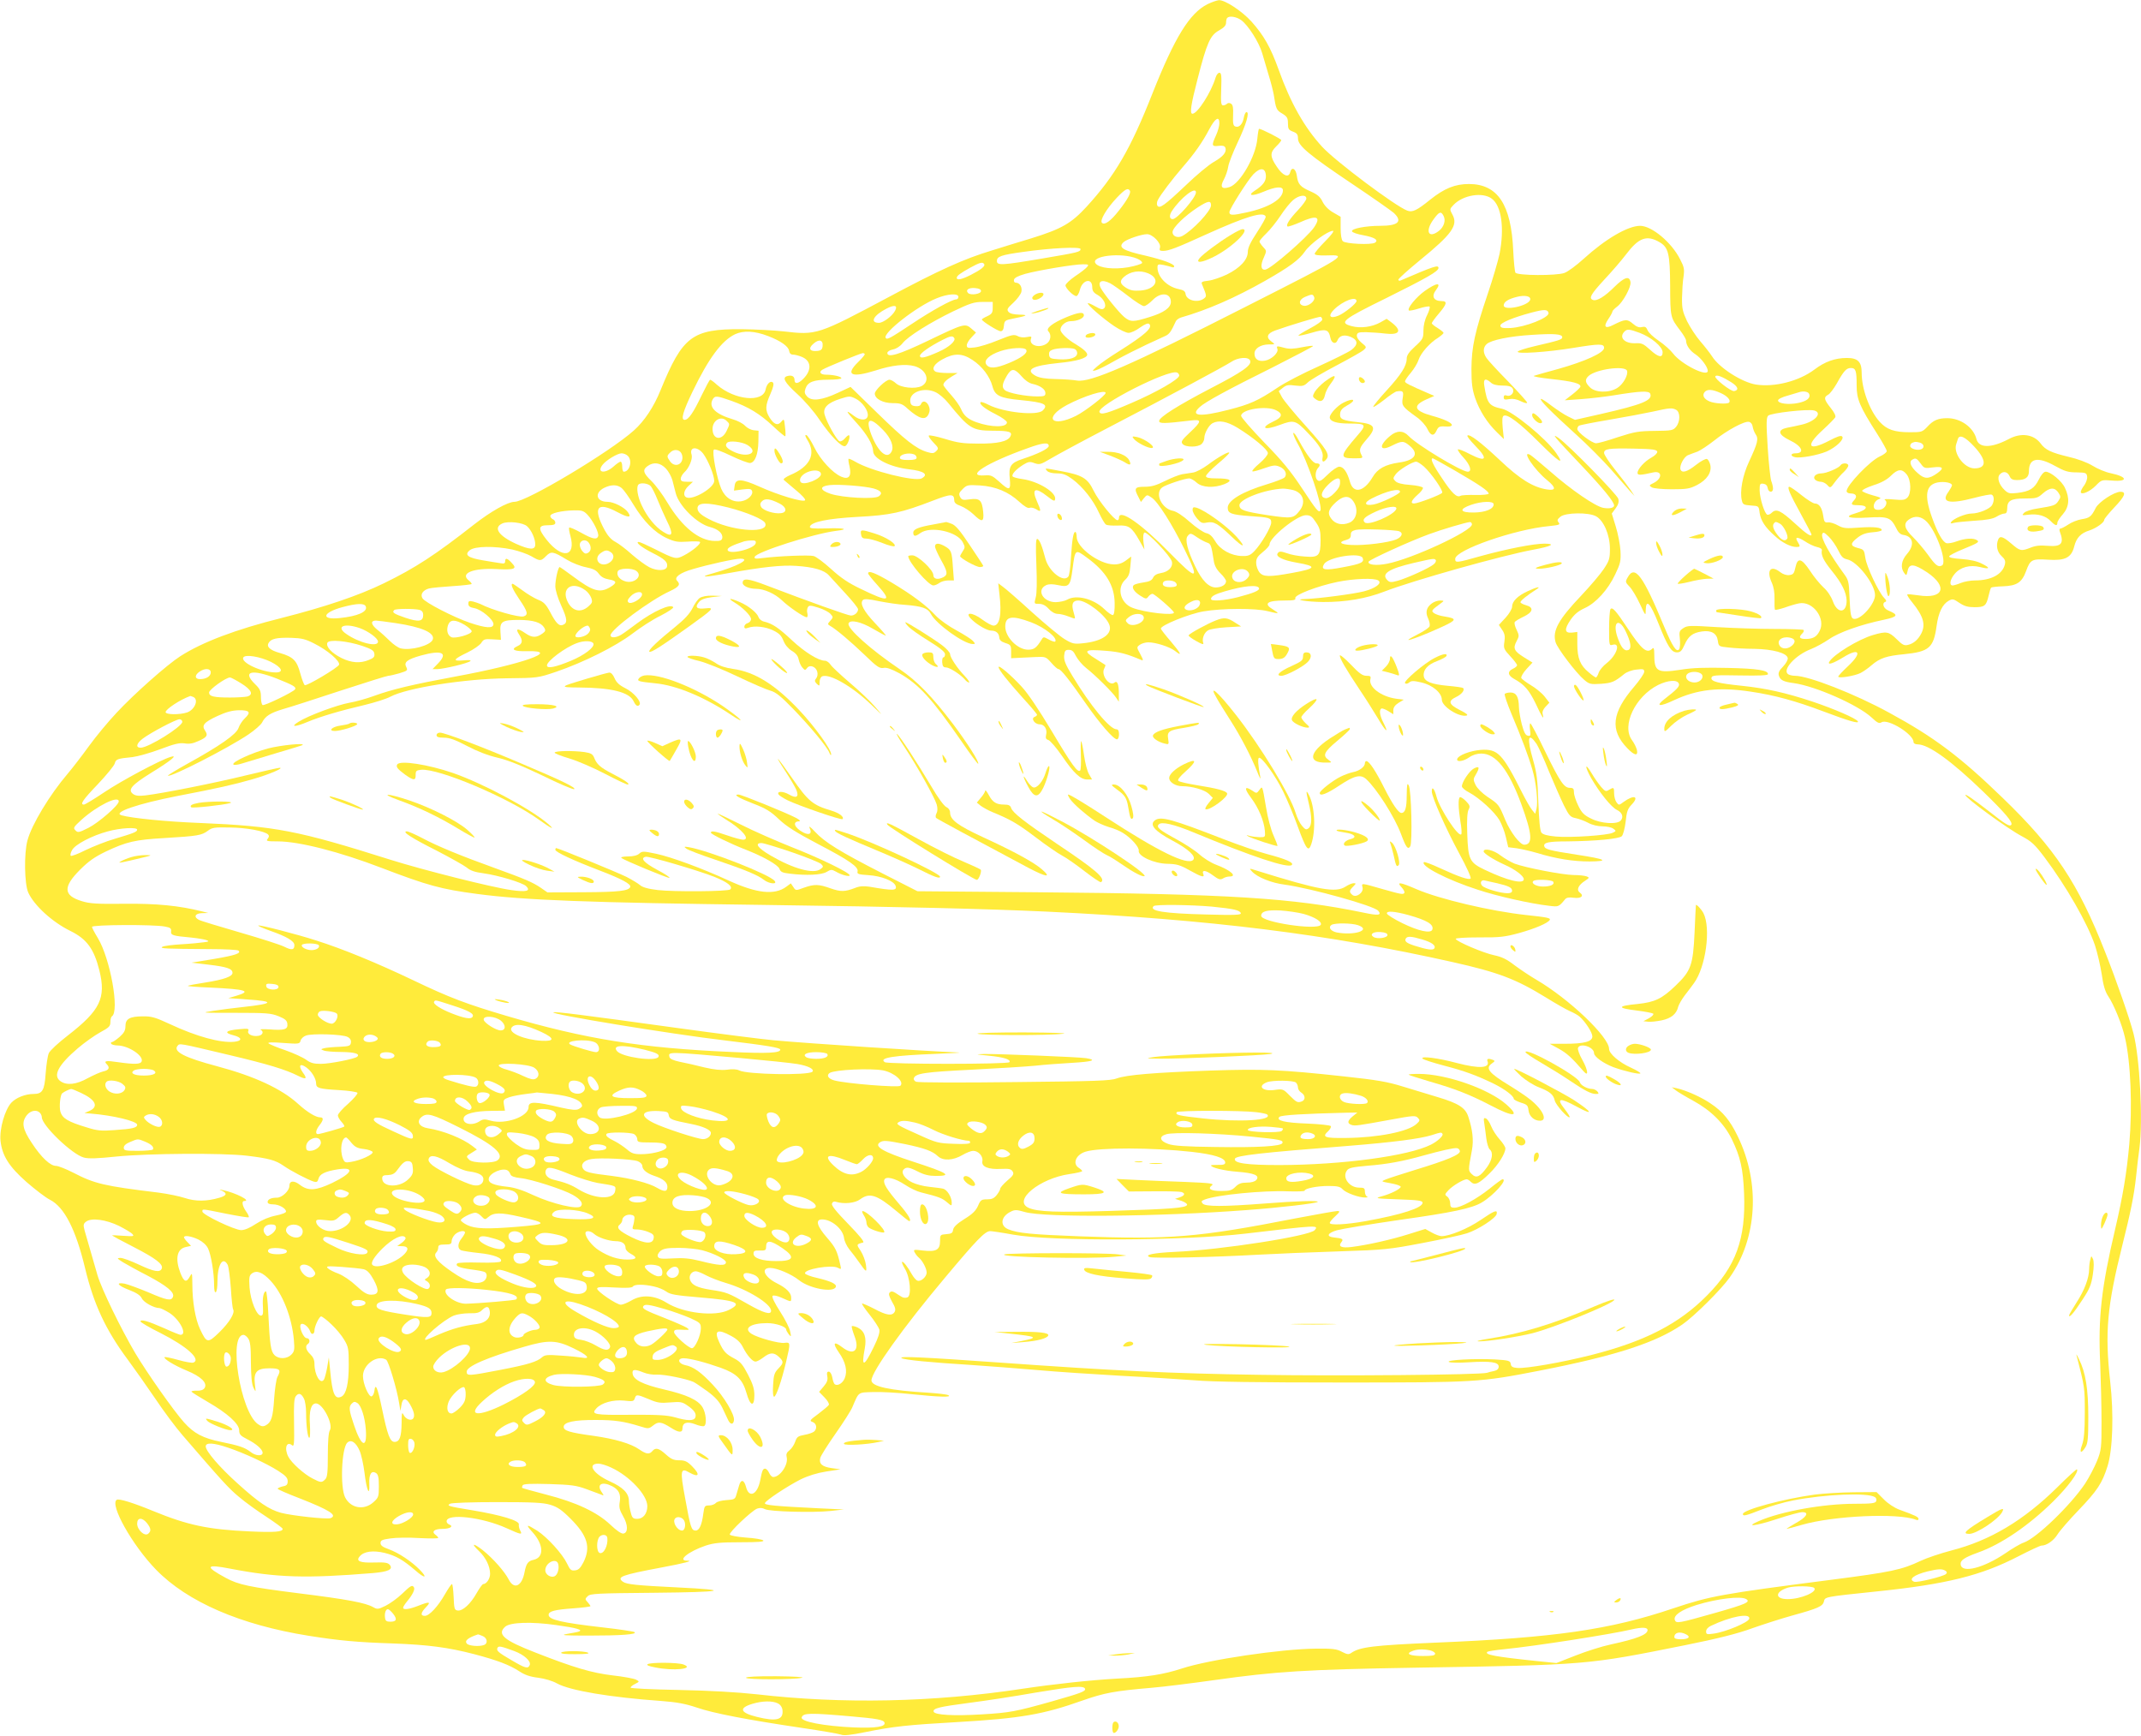 <?xml version="1.0" standalone="no"?>
<!DOCTYPE svg PUBLIC "-//W3C//DTD SVG 20010904//EN"
 "http://www.w3.org/TR/2001/REC-SVG-20010904/DTD/svg10.dtd">
<svg version="1.0" xmlns="http://www.w3.org/2000/svg"
 width="1280pt" height="1038pt" viewBox="0 0 1280 1038"
 preserveAspectRatio="xMidYMid meet">
<g transform="translate(0,1038) scale(0.1,-0.1)"
fill="#ffeb3b" stroke="none">
<path d="M7219 10355 c-107 -54 -195 -196 -330 -536 -131 -332 -223 -489 -393
-675 -92 -100 -150 -133 -331 -189 -66 -20 -171 -52 -234 -72 -169 -51 -315
-117 -618 -279 -426 -227 -430 -228 -629 -205 -55 6 -167 12 -249 13 -297 2
-354 -42 -486 -365 -40 -99 -96 -184 -160 -241 -143 -128 -641 -426 -713 -426
-40 0 -141 -57 -241 -135 -232 -182 -353 -261 -540 -352 -151 -74 -357 -143
-610 -207 -276 -69 -474 -144 -607 -229 -78 -50 -275 -224 -381 -338 -49 -52
-123 -141 -165 -199 -42 -58 -99 -132 -127 -165 -107 -125 -216 -305 -241
-400 -21 -77 -18 -261 5 -311 35 -77 144 -177 253 -230 97 -48 140 -107 172
-235 41 -166 5 -239 -188 -389 -56 -43 -108 -91 -114 -106 -7 -14 -15 -69 -19
-121 -7 -102 -19 -123 -73 -123 -48 0 -104 -22 -132 -52 -39 -42 -72 -157 -65
-228 10 -89 50 -153 155 -246 52 -45 114 -93 140 -106 87 -44 155 -178 211
-411 51 -213 123 -368 254 -544 40 -54 114 -159 165 -234 50 -75 124 -174 164
-220 233 -270 276 -318 337 -368 36 -31 110 -84 164 -119 53 -35 97 -67 97
-72 0 -18 -48 -22 -199 -15 -246 11 -369 37 -576 122 -119 49 -203 75 -217 67
-44 -28 93 -272 235 -418 188 -193 505 -330 912 -395 182 -29 292 -39 505 -46
210 -8 327 -23 485 -64 140 -37 210 -64 269 -102 33 -22 64 -33 114 -39 39 -5
86 -19 112 -34 79 -43 317 -83 625 -105 92 -7 141 -16 210 -39 98 -34 300 -73
630 -122 116 -17 220 -35 233 -40 16 -7 57 -3 145 15 169 34 252 43 551 60
379 22 515 46 748 129 132 46 191 57 413 76 72 6 240 27 375 46 369 52 545 63
1195 74 1041 17 1028 16 1621 135 193 39 310 68 400 101 71 25 178 59 239 76
153 42 182 55 189 83 7 29 -1 28 316 61 417 43 625 95 847 210 68 35 130 64
138 64 31 0 73 30 96 67 13 21 69 86 125 144 113 118 142 162 174 264 31 98
38 310 16 504 -33 297 -19 451 73 819 48 191 69 293 81 403 6 57 15 137 21
177 21 166 2 536 -36 684 -23 90 -103 319 -170 488 -161 410 -299 618 -612
920 -255 247 -411 364 -678 509 -204 112 -483 221 -564 221 -14 0 -32 4 -40 9
-39 25 42 115 137 151 28 11 75 37 106 58 60 42 190 88 329 117 84 18 89 29
27 55 -30 12 -41 45 -18 52 8 3 5 11 -8 24 -33 34 -105 187 -112 239 -7 48 -9
50 -45 59 -46 12 -47 27 -1 62 25 20 51 29 90 32 30 2 54 8 54 13 0 16 -45 21
-134 15 -80 -6 -95 -5 -128 13 -21 12 -48 20 -60 18 -19 -2 -23 4 -28 40 -7
47 -24 73 -50 73 -10 0 -46 23 -80 50 -34 28 -67 50 -72 50 -16 0 1 -40 68
-162 35 -64 64 -120 64 -123 0 -17 -31 3 -98 65 -84 77 -112 91 -138 66 -9 -9
-21 -15 -28 -13 -16 5 -45 96 -46 145 0 39 2 43 23 40 14 -2 23 -11 25 -25 4
-28 32 -31 32 -4 0 11 -5 32 -11 47 -5 16 -15 106 -21 202 -9 145 -8 176 3
187 16 16 235 41 275 31 53 -14 5 -67 -76 -85 -25 -6 -63 -14 -85 -18 -60 -12
-55 -41 13 -74 75 -35 95 -79 36 -79 -29 0 -32 -16 -3 -23 30 -8 135 11 190
34 56 25 108 74 92 90 -7 7 -31 -1 -78 -26 -125 -65 -144 -32 -37 65 37 34 70
68 74 75 5 8 -6 30 -27 56 -40 50 -43 64 -16 79 11 5 34 36 52 67 42 76 58 93
84 93 30 0 35 -16 35 -105 0 -82 18 -125 123 -289 31 -49 57 -95 57 -103 0 -7
-19 -22 -42 -32 -58 -26 -198 -172 -198 -207 0 -8 10 -14 24 -14 32 0 42 -17
22 -39 -23 -25 -20 -31 17 -31 73 0 68 -26 -11 -49 -73 -21 -39 -32 76 -25
121 7 136 1 170 -66 11 -24 25 -36 42 -38 59 -9 68 -61 20 -115 -33 -38 -39
-81 -16 -112 13 -18 14 -17 21 13 9 45 38 42 117 -10 126 -86 97 -161 -54
-137 -33 5 -63 8 -65 5 -3 -3 10 -24 30 -48 66 -82 81 -132 53 -186 -19 -36
-45 -59 -78 -67 -23 -6 -34 -1 -69 34 -47 46 -61 48 -140 25 -89 -26 -238
-117 -263 -161 -11 -21 24 -9 85 28 95 59 114 28 30 -51 -33 -31 -61 -60 -61
-65 0 -12 99 4 134 22 17 9 46 29 65 46 50 43 90 56 195 66 149 15 176 38 194
169 11 80 35 130 73 151 22 12 28 11 63 -13 30 -20 51 -26 91 -26 60 0 70 8
84 69 5 23 12 45 15 48 3 3 36 7 72 8 82 3 112 23 137 91 25 69 35 74 131 68
103 -7 140 12 157 80 13 51 39 79 91 95 41 14 88 47 88 63 0 6 27 39 60 74 64
67 75 94 37 94 -37 0 -130 -61 -148 -97 -26 -52 -37 -60 -84 -67 -24 -4 -60
-18 -80 -32 -20 -13 -41 -24 -47 -24 -5 0 -7 -7 -4 -16 28 -74 11 -94 -73 -87
-43 4 -72 1 -101 -11 -56 -22 -63 -21 -115 24 -50 43 -69 49 -79 24 -14 -35
-6 -74 20 -98 21 -19 25 -30 20 -51 -15 -59 -82 -95 -179 -95 -26 0 -64 -7
-84 -15 -19 -8 -42 -15 -49 -15 -22 0 -16 36 12 69 34 41 92 56 152 41 59 -15
64 -6 11 20 -28 15 -69 24 -121 28 -50 3 -77 9 -75 16 2 6 37 24 78 41 96 39
105 45 88 56 -22 14 -70 11 -120 -7 -26 -10 -54 -14 -63 -11 -23 9 -52 60 -86
155 -47 131 -37 194 35 208 40 7 85 -2 85 -17 0 -5 -10 -23 -21 -39 -48 -64 4
-76 156 -36 49 13 95 22 102 19 15 -6 17 -37 3 -62 -12 -23 -80 -51 -123 -51
-36 0 -110 -31 -122 -51 -6 -9 -2 -10 16 -5 13 4 69 9 124 13 72 4 109 11 131
24 17 11 39 19 48 19 11 0 16 9 16 29 0 48 22 61 105 61 68 0 77 2 108 30 42
37 71 38 93 5 15 -23 15 -27 0 -50 -17 -26 -26 -29 -125 -45 -36 -5 -72 -17
-80 -26 -15 -15 -13 -16 27 -11 55 7 103 -7 132 -38 27 -28 40 -32 40 -10 0 8
15 31 33 51 38 44 42 96 12 158 -19 41 -86 96 -115 96 -11 0 -27 -18 -41 -47
-27 -54 -54 -71 -129 -80 -44 -5 -54 -3 -75 17 -35 33 -48 76 -28 95 20 21 46
15 58 -13 7 -16 18 -22 43 -22 51 0 72 16 72 53 0 79 53 89 157 31 56 -31 77
-38 128 -38 55 -1 60 -3 63 -25 2 -13 -6 -36 -17 -52 -12 -15 -21 -33 -21 -40
0 -21 54 1 90 38 34 35 36 35 97 30 98 -8 93 23 -8 44 -30 6 -79 26 -109 45
-33 20 -90 41 -143 53 -104 25 -139 41 -168 81 -41 54 -117 65 -190 25 -105
-55 -179 -55 -193 1 -18 69 -94 124 -174 124 -55 0 -84 -12 -120 -52 -30 -31
-34 -32 -104 -32 -93 0 -138 16 -180 62 -61 68 -108 196 -108 294 0 65 -23 88
-88 88 -71 0 -132 -22 -194 -69 -93 -70 -239 -107 -350 -90 -85 14 -219 100
-262 168 -13 20 -45 61 -71 91 -26 30 -61 84 -79 120 -26 56 -31 76 -30 140 1
41 4 98 9 126 6 44 4 57 -20 103 -51 102 -170 201 -240 201 -74 -1 -206 -78
-338 -198 -43 -39 -94 -77 -115 -84 -48 -17 -281 -16 -292 2 -4 6 -10 64 -13
129 -12 279 -93 400 -264 401 -84 0 -148 -26 -233 -94 -79 -64 -106 -77 -137
-65 -70 26 -429 295 -508 381 -105 114 -189 261 -260 460 -49 136 -89 206
-163 289 -57 63 -159 130 -195 128 -12 -1 -43 -12 -68 -24z m201 -95 c41 -29
107 -132 126 -198 9 -31 27 -91 39 -132 13 -41 26 -93 30 -115 13 -86 16 -94
51 -114 29 -18 34 -26 34 -58 0 -34 4 -40 30 -50 24 -9 30 -17 30 -41 0 -43
63 -96 325 -272 121 -81 232 -159 248 -173 54 -51 27 -77 -82 -77 -86 0 -174
-17 -168 -33 2 -7 32 -17 66 -23 70 -13 95 -29 71 -45 -22 -14 -176 -7 -192 9
-8 8 -13 38 -13 79 l0 67 -45 26 c-29 17 -51 40 -63 64 -14 29 -30 43 -70 61
-64 28 -77 43 -84 95 -6 43 -31 56 -40 19 -9 -34 -45 -19 -80 35 -41 60 -41
84 -3 121 17 16 30 33 30 37 0 8 -119 68 -133 68 -2 0 -7 -27 -10 -59 -9 -106
-102 -267 -165 -289 -48 -16 -60 0 -35 45 11 21 23 55 26 77 3 21 29 87 57
146 51 108 72 180 52 180 -5 0 -13 -15 -16 -34 -7 -39 -29 -61 -51 -52 -12 4
-15 19 -13 66 2 45 -1 63 -12 70 -9 6 -19 5 -24 0 -6 -6 -16 -10 -24 -10 -12
0 -14 19 -11 98 3 80 1 97 -11 97 -8 0 -18 -13 -23 -30 -26 -87 -108 -215
-138 -215 -17 0 -9 55 30 205 56 219 76 264 129 293 30 17 42 30 42 46 0 13 3
26 7 29 13 14 55 7 83 -13z m-130 -617 c0 -16 -9 -48 -20 -72 -28 -61 -26 -68
15 -63 25 3 36 0 41 -11 9 -26 -13 -53 -69 -85 -29 -16 -105 -79 -168 -140
-128 -121 -157 -142 -170 -121 -4 7 -3 22 3 33 16 32 86 124 148 196 73 84
119 150 160 228 35 66 60 81 60 35z m278 -310 c3 -34 -15 -60 -68 -94 -45 -30
-12 -33 52 -6 75 32 118 35 118 9 0 -52 -83 -103 -218 -132 -86 -19 -102 -18
-102 2 0 18 109 190 143 226 41 42 71 40 75 -5z m-813 -93 c8 -13 -16 -56 -65
-118 -49 -63 -86 -90 -102 -74 -14 14 26 83 89 150 49 51 66 61 78 42z m395
-10 c0 -31 -112 -160 -139 -160 -20 0 -22 22 -5 48 52 79 144 151 144 112z
m1769 -38 c58 -43 76 -177 46 -330 -9 -42 -40 -149 -70 -237 -78 -231 -97
-319 -98 -450 0 -88 5 -123 22 -174 26 -76 73 -150 131 -206 l41 -40 -7 66
c-4 46 -3 68 5 73 22 14 96 -42 214 -160 117 -117 155 -141 101 -63 -60 87
-261 251 -323 265 -79 17 -90 31 -107 137 -7 42 6 49 39 20 12 -12 36 -18 69
-18 36 0 54 -5 61 -17 14 -22 -9 -51 -34 -43 -13 5 -19 1 -19 -10 0 -14 6 -16
33 -11 22 4 44 0 70 -13 20 -10 37 -14 37 -8 0 5 -51 62 -113 126 -63 64 -121
127 -130 141 -22 32 -21 63 1 83 26 24 137 47 269 55 136 9 183 5 183 -14 0
-14 -17 -19 -167 -54 -51 -12 -96 -26 -99 -32 -10 -16 179 -3 331 22 159 26
185 26 185 0 0 -29 -112 -80 -275 -126 -71 -19 -137 -38 -145 -41 -8 -3 39
-12 105 -19 130 -14 179 -27 173 -47 -3 -6 -24 -27 -49 -46 l-44 -34 99 7 c54
4 139 14 190 22 165 27 215 29 222 10 15 -39 -45 -64 -295 -121 l-155 -35 -41
20 c-23 11 -68 41 -100 65 -32 25 -60 43 -63 40 -8 -7 60 -76 209 -211 69 -62
163 -157 210 -210 46 -53 97 -111 112 -128 l29 -31 -23 35 c-13 19 -54 73 -91
119 -38 47 -68 93 -68 103 0 25 27 29 180 26 111 -2 135 -6 138 -18 1 -9 -13
-23 -34 -35 -41 -22 -84 -69 -84 -92 0 -15 16 -15 95 3 53 11 54 -36 2 -63
-29 -14 -29 -16 -11 -27 11 -6 63 -11 119 -11 88 0 107 3 150 25 60 31 90 76
80 121 -4 16 -13 33 -20 35 -8 3 -37 -13 -65 -35 -53 -42 -84 -51 -93 -28 -8
22 20 76 45 86 13 5 38 15 56 21 18 7 63 37 100 66 76 61 181 118 208 112 11
-2 20 -13 22 -27 2 -14 10 -35 18 -47 19 -27 12 -53 -38 -161 -40 -84 -58
-182 -44 -236 5 -23 12 -26 54 -29 47 -3 47 -3 52 -44 7 -46 32 -86 91 -138
43 -40 95 -66 129 -66 23 0 24 3 8 30 -20 31 -3 33 41 5 22 -15 55 -31 73 -35
20 -4 32 -12 30 -20 -6 -28 9 -60 59 -122 61 -75 88 -130 89 -179 0 -76 -55
-79 -82 -4 -11 30 -33 63 -57 84 -21 20 -58 64 -80 99 -51 76 -74 81 -87 20
-8 -37 -13 -43 -37 -46 -16 -2 -38 5 -53 17 -57 45 -85 13 -52 -61 13 -29 18
-61 17 -100 -1 -32 0 -60 3 -63 2 -3 29 3 59 13 30 11 68 22 85 25 82 16 162
-92 122 -166 -17 -34 -39 -46 -80 -47 -40 0 -47 10 -23 33 8 8 11 17 8 21 -4
3 -82 6 -175 6 -92 0 -247 5 -343 11 -160 10 -177 10 -201 -6 -24 -16 -26 -21
-21 -64 3 -26 1 -54 -4 -62 -15 -22 -40 15 -89 133 -128 309 -176 374 -219
296 -15 -26 -14 -29 11 -55 15 -15 43 -62 62 -103 34 -73 35 -74 35 -37 2 69
27 43 76 -80 56 -140 77 -173 111 -173 20 0 29 9 45 45 23 52 48 72 104 80 56
8 89 -11 95 -55 5 -35 6 -35 65 -41 33 -4 103 -8 155 -8 109 -2 193 -25 198
-55 2 -10 -10 -32 -28 -51 -24 -24 -30 -38 -25 -54 8 -27 28 -37 90 -45 129
-18 383 -130 464 -205 35 -33 46 -38 60 -29 38 23 191 -71 191 -118 0 -8 10
-14 25 -14 65 0 203 -100 392 -283 129 -125 177 -182 168 -197 -9 -14 -33 0
-134 80 -93 72 -141 105 -141 97 0 -17 250 -200 339 -247 56 -30 76 -48 134
-125 130 -173 258 -396 302 -527 14 -43 32 -120 40 -171 9 -67 21 -105 38
-131 34 -50 84 -171 101 -248 35 -149 45 -416 26 -638 -16 -177 -38 -308 -85
-510 -82 -349 -102 -528 -89 -800 4 -102 8 -259 8 -350 0 -156 -1 -169 -27
-234 -15 -37 -47 -98 -71 -135 -87 -130 -291 -327 -367 -353 -19 -6 -68 -35
-110 -64 -130 -88 -259 -121 -267 -68 -4 26 20 42 105 73 138 49 302 161 449
306 88 87 155 178 141 191 -2 3 -56 -46 -118 -108 -201 -198 -402 -318 -632
-377 -65 -17 -148 -45 -184 -62 -114 -54 -175 -67 -540 -114 -650 -84 -718
-96 -939 -170 -378 -128 -713 -176 -1419 -205 -374 -16 -456 -26 -507 -62 -15
-10 -24 -9 -55 7 -31 17 -55 20 -157 19 -209 -2 -641 -66 -801 -119 -108 -35
-204 -51 -385 -60 -159 -9 -375 -32 -568 -61 -536 -81 -1074 -92 -1587 -33
-120 13 -276 22 -467 26 -159 3 -288 9 -288 14 0 5 12 15 27 22 27 14 27 14 5
26 -12 6 -75 18 -139 25 -125 15 -231 46 -463 137 -188 73 -230 109 -180 154
30 27 157 31 305 10 122 -17 164 -29 135 -39 -8 -3 -40 -9 -70 -14 -44 -8 -18
-10 130 -10 192 0 294 7 273 21 -6 4 -92 17 -190 28 -245 28 -323 46 -323 75
0 22 37 31 148 39 56 4 102 10 102 13 0 3 -8 14 -17 24 -16 17 -16 20 1 36 15
15 54 17 399 20 418 4 468 16 138 32 -244 12 -305 18 -327 34 -39 29 -9 40
230 85 144 27 196 41 153 41 -59 0 9 55 112 90 50 16 86 20 208 20 106 0 144
3 136 11 -6 6 -53 14 -104 17 -52 4 -94 12 -96 18 -5 14 131 142 163 155 17 6
32 5 47 -3 28 -15 286 -22 392 -11 l80 9 -150 7 c-264 13 -326 19 -322 31 5
16 132 100 212 141 47 23 99 39 155 48 l85 13 -51 7 c-59 8 -79 26 -70 61 3
13 44 78 91 145 47 67 93 139 101 159 40 93 31 87 124 90 46 2 151 -4 232 -13
166 -17 241 -19 218 -6 -8 5 -62 11 -120 15 -233 14 -340 37 -340 74 0 50 190
317 439 613 191 228 240 279 271 279 10 0 72 -9 137 -21 227 -41 1022 -37
1388 6 432 51 441 52 415 21 -28 -35 -559 -118 -836 -130 -127 -6 -185 -18
-151 -31 21 -9 386 -1 647 14 107 6 326 15 485 20 277 9 300 12 500 50 116 22
235 48 265 58 66 21 174 91 178 116 5 27 -12 21 -97 -37 -75 -51 -184 -96
-233 -96 -11 0 -38 10 -59 22 l-38 21 -99 -31 c-104 -33 -247 -65 -343 -77
-60 -7 -81 3 -59 30 14 17 5 22 -44 27 -49 5 -41 26 16 43 29 8 195 36 368 61
327 46 440 70 500 106 70 42 156 138 123 138 -5 0 -39 -25 -77 -56 -78 -62
-173 -114 -211 -114 -20 0 -25 5 -25 26 0 15 -8 33 -17 40 -17 12 -16 14 7 39
24 26 89 65 109 65 5 0 17 -7 25 -16 23 -22 48 -11 110 50 52 50 96 120 96
151 0 8 -15 32 -34 53 -19 21 -42 56 -51 79 -9 23 -23 44 -32 47 -13 5 -14 0
-9 -31 3 -21 9 -62 12 -90 4 -29 13 -58 20 -64 23 -19 16 -63 -16 -107 -42
-58 -64 -68 -91 -41 -22 22 -22 20 1 143 11 60 4 122 -22 201 -17 52 -58 79
-182 116 -56 17 -150 46 -211 64 -90 28 -155 39 -350 60 -378 41 -482 45 -795
35 -341 -12 -506 -26 -563 -47 -36 -14 -126 -17 -612 -22 -316 -4 -578 -3
-588 2 -10 4 -16 14 -14 20 9 30 63 38 345 52 158 8 330 19 382 24 52 6 150
13 218 17 123 7 154 17 85 28 -44 7 -519 26 -608 25 -57 -2 -56 -2 25 -10 91
-9 135 -23 125 -39 -8 -13 -725 -13 -745 0 -39 26 49 40 310 50 96 4 155 7
130 8 -195 8 -884 53 -1105 73 -66 6 -327 39 -580 74 -572 79 -721 98 -736 93
-29 -10 710 -131 1026 -168 247 -30 330 -43 330 -55 0 -20 -78 -24 -290 -14
-539 23 -879 78 -1344 215 -243 72 -342 109 -561 214 -216 103 -422 188 -581
238 -114 37 -340 95 -345 89 -3 -2 30 -17 73 -32 97 -34 143 -61 143 -85 0
-30 -16 -32 -60 -10 -23 12 -143 50 -267 86 -124 36 -234 69 -244 75 -33 17
-23 39 19 40 l37 1 -35 9 c-140 35 -271 48 -465 46 -168 -2 -209 1 -257 16
-110 34 -112 85 -9 188 50 50 87 76 151 107 126 60 178 72 355 82 198 12 220
16 257 43 26 20 41 22 132 20 99 -1 208 -21 229 -42 7 -7 6 -15 -3 -26 -11
-13 -4 -15 61 -15 127 0 372 -63 619 -158 277 -106 358 -128 571 -156 285 -38
666 -52 1729 -66 816 -11 1314 -23 1680 -40 978 -47 1682 -135 2422 -301 277
-62 381 -102 560 -212 58 -36 123 -73 144 -82 21 -9 47 -23 58 -33 35 -31 76
-95 76 -118 0 -31 -48 -44 -165 -44 l-90 0 55 -30 c48 -27 75 -51 148 -135 31
-36 26 8 -8 69 -18 31 -29 63 -26 71 12 33 96 6 96 -31 0 -21 56 -61 116 -84
67 -24 153 -44 161 -37 3 3 -23 19 -58 35 -69 31 -129 83 -129 111 0 72 -240
300 -435 414 -38 22 -97 62 -131 87 -45 35 -76 50 -120 59 -64 13 -226 82
-231 98 -2 5 52 9 139 9 125 -1 155 3 240 26 97 27 171 59 183 78 7 12 -13 16
-143 30 -211 23 -516 95 -653 154 -99 43 -122 46 -90 12 13 -14 20 -29 17 -34
-7 -11 -18 -9 -131 23 -129 37 -126 37 -119 10 8 -31 -38 -64 -61 -45 -20 17
-19 26 5 50 18 18 18 20 3 20 -10 0 -31 -9 -48 -20 -59 -39 -156 -22 -534 96
-44 14 -44 14 -26 -6 31 -34 116 -69 198 -79 158 -22 532 -126 557 -156 22
-27 1 -30 -88 -11 -424 88 -802 112 -1962 122 l-705 6 -212 108 c-250 128
-343 185 -401 248 -25 27 -38 37 -32 23 17 -34 0 -47 -37 -28 -54 28 -68 66
-25 67 10 1 2 9 -18 20 -59 31 -327 140 -345 140 -33 0 -2 -19 88 -54 76 -29
105 -47 154 -94 46 -43 101 -78 232 -147 188 -98 245 -138 238 -165 -4 -15 5
-18 67 -22 75 -5 149 -34 160 -63 11 -30 -12 -31 -156 -6 -34 5 -58 4 -85 -7
-63 -24 -86 -24 -147 -3 -72 26 -97 26 -160 4 -48 -18 -49 -18 -63 4 l-15 22
-27 -20 c-70 -52 -177 -40 -345 37 -158 73 -341 140 -433 160 -77 16 -84 16
-101 1 -12 -11 -36 -17 -67 -17 -28 0 -45 -4 -40 -9 17 -14 277 -122 287 -119
6 2 -27 24 -73 48 -80 43 -104 71 -68 78 21 4 311 -81 410 -120 79 -32 112
-58 95 -75 -12 -13 -338 -15 -433 -4 -60 7 -93 17 -107 30 -12 10 -48 32 -81
49 -57 28 -408 172 -420 172 -3 0 -5 -5 -5 -10 0 -14 108 -64 265 -124 133
-51 188 -81 183 -98 -8 -24 -69 -31 -279 -32 l-216 -1 -39 27 c-48 33 -97 54
-277 119 -192 69 -342 130 -433 179 -42 22 -83 40 -92 40 -32 -1 27 -39 180
-116 81 -42 161 -87 178 -100 22 -19 49 -28 102 -35 87 -12 233 -56 254 -77
29 -29 1 -36 -90 -23 -114 16 -524 119 -721 181 -557 176 -688 201 -1138 220
-207 8 -411 29 -471 46 -55 17 98 69 333 115 244 47 338 68 449 100 98 28 193
68 164 69 -7 0 -97 -20 -200 -45 -188 -46 -500 -108 -602 -120 -40 -5 -60 -2
-74 8 -34 25 -11 53 108 127 119 73 163 110 116 95 -61 -18 -295 -143 -396
-211 -61 -41 -116 -74 -122 -74 -26 0 -8 27 83 122 52 55 98 111 101 124 7 26
16 29 107 38 31 4 106 25 165 47 84 32 115 39 145 35 27 -5 51 -1 81 13 54 23
61 35 42 63 -22 32 -7 50 75 88 52 24 87 33 127 34 65 1 74 -12 36 -48 -15
-14 -32 -40 -38 -58 -13 -38 -111 -107 -311 -217 -63 -35 -113 -66 -111 -68
13 -13 361 165 481 246 38 26 75 58 82 72 19 38 49 57 126 80 40 11 194 61
343 110 150 49 278 89 286 89 8 0 38 7 66 15 48 15 51 17 41 37 -16 29 5 46
87 69 126 35 165 17 103 -47 l-33 -34 30 0 c39 1 183 35 196 48 6 6 -9 7 -43
4 -67 -6 -59 7 27 48 35 17 72 43 81 56 14 23 22 25 67 22 l51 -3 -3 46 c-5
64 10 73 112 73 86 -1 131 -15 150 -47 9 -15 7 -21 -9 -33 -38 -28 -63 -28
-105 1 -46 32 -61 28 -36 -9 23 -35 20 -55 -9 -68 -46 -21 -22 -33 59 -31 204
5 -31 -78 -434 -152 -253 -47 -375 -76 -480 -114 -46 -17 -114 -36 -150 -42
-73 -13 -245 -76 -305 -114 -52 -32 -23 -33 53 -1 73 31 198 68 340 101 62 15
132 37 156 50 100 53 444 107 696 110 185 2 185 2 295 39 164 56 356 152 456
228 47 36 122 85 168 107 45 23 79 46 76 51 -14 23 -119 -24 -217 -97 -35 -26
-75 -56 -90 -65 -31 -21 -68 -24 -68 -6 0 34 238 211 355 264 55 26 65 40 43
62 -20 20 17 48 95 70 95 28 250 62 283 62 68 0 -18 -46 -159 -86 -98 -27 -57
-27 90 0 199 36 317 49 403 43 105 -7 167 -25 195 -56 13 -14 58 -63 99 -108
42 -45 76 -88 76 -95 0 -20 -21 -38 -43 -38 -17 0 -247 82 -504 180 -110 42
-143 46 -143 15 0 -18 39 -35 79 -35 49 0 114 -29 156 -69 40 -39 131 -101
148 -101 5 0 7 10 4 23 -4 12 -2 29 3 37 7 12 16 12 63 -3 30 -9 62 -26 72
-37 17 -19 17 -21 -1 -41 -17 -19 -17 -21 -2 -30 35 -19 127 -97 208 -175 73
-71 89 -81 112 -77 19 4 46 -6 95 -32 116 -66 193 -150 368 -402 54 -79 100
-141 103 -139 8 9 -64 123 -149 236 -127 167 -215 258 -321 330 -173 117 -315
244 -305 273 9 25 75 10 146 -32 38 -22 73 -41 77 -41 3 0 -25 33 -63 73 -70
74 -94 120 -74 140 8 8 36 6 96 -7 46 -9 117 -20 157 -22 100 -8 136 -20 153
-54 31 -60 198 -180 250 -180 17 0 17 1 1 19 -9 10 -53 38 -97 62 -45 24 -100
63 -123 87 -58 63 -140 124 -263 198 -99 59 -143 76 -143 56 0 -5 25 -36 55
-69 91 -101 70 -106 -100 -23 -74 35 -120 67 -177 119 -43 39 -90 74 -104 77
-28 7 -207 0 -303 -12 -44 -6 -53 -4 -49 7 9 29 351 138 484 155 85 10 54 19
-58 15 -80 -2 -99 0 -96 11 9 28 106 48 286 58 195 10 263 25 452 98 107 41
124 41 125 1 0 -15 11 -24 39 -34 21 -8 55 -30 75 -49 52 -51 65 -48 59 14 -7
70 -21 83 -79 75 -42 -6 -49 -4 -59 14 -9 18 -7 25 15 47 25 25 31 26 103 22
94 -6 171 -38 236 -98 31 -28 51 -40 62 -36 9 4 27 -1 40 -9 29 -19 30 -11 3
49 -33 75 -10 86 61 30 37 -29 46 -33 48 -19 9 41 -101 108 -196 121 -29 4
-55 11 -58 16 -8 12 21 43 64 70 30 18 39 20 67 9 30 -10 37 -8 96 27 35 21
183 101 329 177 394 205 710 375 750 401 41 28 105 33 114 8 11 -27 -45 -67
-231 -163 -203 -106 -313 -175 -313 -198 0 -16 29 -16 188 3 69 9 68 -4 -5
-72 -48 -45 -54 -55 -43 -68 17 -21 93 -21 114 0 9 8 16 24 16 35 0 29 27 77
49 89 38 20 86 11 149 -27 97 -60 182 -131 182 -152 0 -11 -23 -38 -51 -62
-29 -24 -47 -45 -41 -47 6 -2 38 7 71 19 52 18 65 20 91 9 34 -14 48 -46 29
-65 -8 -7 -54 -25 -104 -40 -147 -44 -235 -97 -235 -140 0 -34 21 -42 130 -50
120 -8 130 -11 130 -39 0 -27 -61 -130 -101 -171 -24 -25 -37 -30 -73 -29 -65
1 -132 38 -161 89 -18 30 -34 44 -54 48 -16 4 -60 33 -97 66 -42 38 -81 63
-101 67 -69 13 -111 106 -65 140 21 16 136 54 161 54 10 0 30 -11 45 -25 33
-30 103 -34 167 -9 53 22 35 34 -48 34 -46 0 -63 4 -63 14 0 7 31 40 69 72 39
32 70 62 70 67 1 12 -69 -27 -128 -72 -30 -22 -69 -43 -88 -46 -18 -3 -48 -7
-65 -10 -18 -3 -64 -21 -102 -40 -54 -27 -82 -35 -123 -35 -59 0 -65 -9 -37
-61 l15 -30 18 23 c18 21 19 22 45 4 38 -24 123 -159 197 -309 93 -189 79
-192 -89 -21 -170 174 -302 265 -302 209 0 -8 -4 -15 -9 -15 -19 0 -112 114
-142 175 -37 77 -68 95 -198 119 -101 19 -96 19 -81 1 8 -9 30 -15 59 -15 37
0 56 -8 93 -35 61 -45 124 -124 159 -202 16 -34 34 -65 41 -69 7 -5 38 -7 69
-6 67 4 85 -9 130 -88 l31 -55 -6 47 c-3 29 -1 50 6 54 14 9 156 -140 164
-173 8 -32 -20 -62 -66 -69 -24 -4 -39 -13 -46 -27 -7 -16 -21 -24 -58 -29
-27 -4 -53 -11 -58 -16 -14 -14 2 -40 39 -63 33 -21 37 -21 48 -6 7 9 18 17
25 17 12 0 122 -95 128 -111 9 -22 -177 -1 -249 28 -71 28 -94 119 -42 167 21
20 27 36 31 82 l5 57 -32 -24 c-23 -17 -45 -24 -74 -23 -87 2 -220 101 -220
164 0 16 -4 30 -8 30 -12 0 -19 -42 -26 -150 -3 -58 -10 -111 -16 -117 -29
-38 -116 30 -137 107 -21 80 -35 113 -48 118 -9 3 -11 -30 -6 -155 4 -100 3
-172 -4 -195 -10 -38 -10 -38 20 -38 20 0 39 -9 58 -30 17 -19 38 -30 54 -30
15 0 43 -7 63 -15 20 -8 37 -14 39 -12 2 2 -2 19 -8 39 -14 47 -5 68 29 68 49
0 161 -86 184 -142 24 -57 -40 -103 -161 -114 -48 -5 -61 -2 -105 25 -27 16
-115 89 -195 161 -80 73 -158 141 -174 152 l-28 21 7 -64 c15 -121 2 -189 -35
-189 -11 0 -40 16 -66 35 -64 49 -115 47 -61 -2 34 -32 90 -63 112 -63 30 0
47 -15 49 -40 1 -16 11 -26 36 -34 32 -10 35 -14 35 -51 l0 -40 40 2 c22 1 69
3 104 5 62 3 64 2 96 -34 18 -21 37 -38 43 -38 14 0 63 -61 163 -205 85 -122
166 -215 187 -215 7 0 12 14 12 30 0 20 -5 30 -15 30 -40 0 -156 141 -264 320
-41 67 -51 92 -49 120 3 30 7 35 28 35 19 0 29 -9 43 -38 11 -20 37 -52 60
-70 54 -42 159 -146 179 -177 l17 -25 0 40 c1 60 -8 88 -25 75 -31 -27 -84 45
-62 84 5 10 8 19 6 21 -1 1 -27 17 -55 35 -84 51 -71 60 62 49 78 -6 122 -18
207 -54 15 -6 14 -1 -5 35 -22 40 -22 41 -3 55 11 8 34 15 51 15 45 0 128 -27
159 -51 47 -37 37 -16 -24 56 -33 38 -60 73 -60 77 0 20 168 88 255 103 111
19 312 20 385 1 30 -8 56 -13 58 -11 2 2 -10 11 -27 21 -60 36 -36 54 70 54
54 0 67 3 63 14 -7 19 131 72 251 97 97 20 221 25 245 9 25 -16 -16 -47 -85
-65 -61 -16 -276 -44 -350 -46 -81 -2 6 -17 105 -18 131 -1 258 20 368 63 171
66 704 216 890 250 107 20 136 35 67 36 -66 0 -224 -31 -381 -74 -148 -42
-154 -42 -154 -17 0 53 356 177 563 196 60 6 66 9 55 22 -10 13 -8 18 11 34
31 25 167 27 212 3 46 -24 84 -111 84 -195 0 -59 -4 -71 -37 -121 -20 -30 -81
-102 -135 -159 -135 -142 -173 -210 -153 -278 10 -36 123 -185 172 -226 30
-25 37 -27 100 -23 65 5 80 11 139 59 15 12 47 24 73 26 40 5 46 3 46 -13 0
-11 -27 -50 -60 -89 -134 -156 -146 -259 -42 -367 44 -46 67 -50 58 -10 -4 15
-17 41 -29 57 -64 87 19 261 156 330 59 29 115 33 124 8 6 -16 -9 -33 -88 -94
-55 -43 -25 -45 59 -5 140 65 270 80 460 51 142 -21 269 -56 433 -118 154 -58
216 -76 206 -59 -12 18 -141 74 -272 118 -160 53 -277 79 -420 94 -145 15
-187 26 -183 48 3 15 20 17 171 14 115 -2 167 0 167 8 0 23 -63 33 -240 37
-135 3 -211 1 -283 -11 -140 -21 -157 -11 -157 93 0 35 -3 42 -12 33 -32 -32
-64 -5 -148 123 -69 104 -91 129 -102 113 -4 -7 -8 -59 -8 -116 0 -99 1 -103
20 -97 52 16 26 -63 -35 -110 -20 -15 -41 -40 -47 -56 -5 -16 -13 -29 -17 -29
-3 0 -23 13 -42 30 -52 42 -69 85 -69 170 l0 72 -32 -4 c-45 -4 -47 20 -8 77
23 33 46 52 83 69 67 30 140 109 184 203 31 65 34 79 31 140 -2 37 -15 103
-28 145 l-24 78 23 31 c16 22 21 38 16 57 -7 26 -293 318 -356 363 -48 33 -31
12 136 -164 129 -136 195 -217 195 -239 0 -14 -28 -21 -65 -14 -48 9 -192 108
-315 216 -58 50 -113 96 -122 101 -55 30 26 -91 102 -152 54 -44 54 -64 -2
-55 -83 13 -162 62 -281 175 -113 106 -182 159 -194 147 -4 -4 17 -30 45 -59
81 -82 69 -103 -30 -52 -36 19 -68 32 -72 28 -3 -3 12 -26 34 -49 40 -44 52
-84 25 -84 -38 0 -305 161 -354 214 -32 34 -71 33 -110 0 -70 -58 -64 -96 9
-59 62 31 71 31 109 -1 56 -47 31 -86 -64 -99 -83 -12 -130 -37 -159 -88 -53
-89 -116 -101 -136 -25 -16 56 -38 88 -63 88 -12 0 -43 -21 -69 -47 -40 -39
-49 -44 -62 -33 -16 13 -13 55 5 74 15 16 10 26 -11 26 -20 0 -56 47 -106 139
-15 29 -30 48 -32 42 -2 -6 10 -34 26 -63 58 -101 151 -375 136 -400 -10 -15
-23 1 -110 133 -66 100 -118 164 -225 273 -76 79 -139 151 -139 160 0 39 152
63 210 33 41 -20 36 -42 -14 -65 -87 -41 -59 -58 36 -22 83 31 95 28 165 -46
72 -74 97 -116 90 -150 -5 -27 5 -31 23 -9 22 27 2 59 -123 198 -68 75 -132
153 -143 173 l-19 36 25 20 c20 16 33 19 74 13 43 -5 52 -3 75 19 14 14 91 59
171 101 79 42 153 83 163 93 18 16 18 18 -13 43 -20 17 -30 34 -28 46 3 15 12
18 58 17 30 -1 80 -4 110 -8 89 -11 105 17 37 68 l-27 20 -37 -21 c-50 -28
-119 -37 -171 -23 -79 21 -59 38 210 170 237 118 308 158 308 178 0 20 -27 11
-227 -75 -7 -3 -13 0 -13 5 0 6 58 58 130 117 190 155 228 208 194 271 -18 33
-18 34 6 59 56 59 174 79 229 37z m-1109 1 c0 -9 -22 -39 -48 -67 -53 -56 -76
-92 -64 -100 4 -2 37 9 72 24 103 47 131 36 85 -31 -43 -60 -255 -245 -290
-251 -27 -4 -31 26 -9 73 17 39 17 40 -4 62 -12 13 -22 28 -22 33 0 6 19 28
41 49 23 22 61 70 85 106 24 37 58 79 75 93 35 30 79 35 79 9z m-570 -41 c0
-33 -110 -150 -172 -183 -27 -14 -58 -2 -58 23 0 27 72 97 152 149 61 39 78
42 78 11z m1390 -62 c15 -27 3 -66 -27 -90 -63 -49 -85 -3 -33 68 34 47 45 51
60 22z m-1063 -5 c2 -6 -22 -48 -52 -94 -39 -59 -55 -93 -55 -117 0 -46 -46
-96 -125 -135 -36 -17 -85 -34 -110 -37 -38 -4 -45 -8 -39 -21 29 -71 30 -72
10 -87 -37 -26 -102 -10 -108 28 -2 17 -12 24 -42 30 -69 14 -126 73 -126 129
0 19 4 21 36 15 19 -4 42 -10 50 -13 8 -3 14 -1 14 5 0 14 -68 39 -169 63
-139 31 -169 50 -133 82 21 18 107 47 140 47 33 0 85 -54 77 -80 -5 -16 -2
-20 18 -20 34 0 79 17 259 99 239 108 344 139 355 106z m355 -148 c-34 -34
-62 -68 -62 -74 0 -8 21 -11 68 -10 132 4 134 5 -483 -308 -688 -350 -926
-453 -1006 -440 -22 4 -78 8 -126 9 -62 1 -98 7 -121 19 -66 36 -22 61 137 77
107 10 171 29 171 50 0 13 -24 35 -67 61 -52 30 -93 70 -93 88 0 24 31 51 61
51 40 0 79 17 79 35 0 22 -31 19 -104 -11 -84 -35 -126 -68 -108 -85 19 -20
14 -56 -10 -73 -44 -31 -109 -10 -94 30 5 13 1 14 -25 9 -19 -4 -41 -2 -55 6
-22 11 -35 8 -117 -25 -50 -21 -113 -40 -139 -43 -42 -5 -48 -3 -48 13 0 10
12 31 28 47 l27 29 -28 24 c-37 32 -45 30 -259 -73 -173 -83 -243 -104 -243
-73 0 8 14 17 34 21 20 4 43 19 57 37 32 41 163 123 303 191 101 48 124 56
176 56 l60 0 0 -35 c0 -30 -5 -37 -32 -50 -18 -8 -33 -17 -33 -20 0 -10 96
-70 112 -70 12 0 18 10 20 33 3 30 6 33 58 43 82 16 91 22 34 23 -34 1 -56 6
-65 17 -11 14 -7 21 29 54 23 21 44 50 48 64 7 29 -9 56 -33 56 -8 0 -13 7
-11 17 2 12 23 23 68 36 81 22 292 57 344 57 34 0 37 -2 25 -16 -7 -9 -39 -34
-71 -55 -32 -22 -58 -47 -58 -55 0 -17 47 -64 65 -64 6 0 16 16 21 37 15 61
74 74 74 16 0 -21 8 -33 30 -45 38 -21 59 -63 41 -81 -9 -9 -21 -7 -52 11 -23
13 -43 22 -45 19 -7 -7 91 -92 158 -137 33 -22 71 -40 85 -40 14 0 45 14 69
32 30 21 48 28 55 21 22 -22 -24 -64 -186 -166 -50 -31 -106 -70 -125 -87 -32
-28 -33 -30 -10 -24 14 3 68 30 120 60 52 29 136 71 185 94 50 23 101 47 115
53 22 11 32 26 60 87 4 8 18 18 31 22 157 45 324 118 502 219 146 83 204 126
238 175 31 46 137 124 168 124 9 0 -10 -26 -47 -63z m2000 -5 c53 -31 62 -69
63 -262 1 -188 1 -188 61 -267 19 -25 34 -51 34 -58 0 -28 22 -61 56 -83 34
-22 74 -76 74 -99 0 -40 -158 39 -207 103 -15 20 -53 54 -85 76 -33 22 -63 50
-68 64 -8 19 -15 23 -33 19 -17 -5 -33 1 -55 20 -34 29 -46 28 -116 -7 -50
-26 -62 -12 -31 34 14 20 25 41 25 46 0 4 12 17 28 29 34 25 84 116 80 146 -6
40 -36 31 -96 -28 -58 -58 -105 -87 -129 -78 -26 10 -12 34 68 121 45 48 104
116 131 152 75 99 123 117 200 72z m-3462 -41 c0 -17 -14 -20 -226 -56 -247
-42 -274 -43 -274 -15 0 27 26 36 157 54 168 24 343 32 343 17z m338 -57 c19
-8 32 -19 30 -26 -2 -6 -40 -18 -84 -26 -85 -14 -171 -5 -193 22 -38 46 153
69 247 30z m-914 -33 c8 -12 -20 -34 -81 -65 -54 -27 -83 -33 -83 -17 0 12 20
27 81 61 57 31 74 36 83 21z m980 -55 c77 -32 48 -96 -46 -103 -41 -3 -60 1
-85 16 -38 24 -41 41 -14 65 38 34 95 43 145 22z m-226 -60 c15 -8 62 -41 106
-75 43 -34 86 -61 95 -61 10 0 32 16 51 35 49 51 110 45 110 -10 0 -34 -41
-64 -126 -90 -99 -31 -115 -31 -153 0 -33 28 -121 137 -140 173 -21 41 6 54
57 28z m-773 -46 c0 -18 -62 -27 -77 -12 -18 18 3 33 40 30 25 -2 37 -8 37
-18z m-135 -35 c0 -8 -6 -15 -14 -15 -24 0 -144 -66 -261 -144 -136 -90 -152
-99 -160 -86 -18 29 185 188 303 236 67 28 132 32 132 9z m2127 -2 c8 -21 -33
-55 -61 -51 -35 5 -32 37 6 53 43 18 47 18 55 -2z m1291 -16 c-12 -36 -158
-67 -158 -33 0 21 26 38 78 51 49 13 87 4 80 -18z m-1038 -7 c0 -14 -72 -72
-108 -87 -51 -21 -65 -2 -27 36 54 53 135 83 135 51z m-2759 -58 c-17 -32 -71
-72 -96 -72 -57 0 -33 45 45 85 48 25 69 20 51 -13z m3907 -13 c5 -28 -139
-85 -228 -90 -46 -2 -60 1 -60 15 0 16 76 48 185 77 79 21 98 20 103 -2z
m-1353 -40 c0 -8 -33 -31 -73 -52 -41 -22 -72 -41 -69 -43 2 -3 39 5 80 17 85
25 100 21 111 -31 6 -32 32 -41 42 -15 11 29 41 37 79 21 45 -19 46 -47 3 -79
-18 -13 -107 -57 -197 -98 -90 -40 -200 -97 -244 -127 -116 -78 -164 -99 -293
-132 -171 -44 -232 -38 -171 17 32 30 170 105 440 239 130 66 237 122 237 125
0 4 -30 0 -66 -7 -49 -10 -76 -11 -103 -4 -48 13 -51 13 -44 -6 8 -22 -34 -63
-74 -70 -39 -7 -63 8 -63 42 0 31 36 54 85 55 39 0 40 0 18 16 -36 25 -29 49
20 67 84 30 262 84 272 82 6 -2 10 -9 10 -17z m1898 -79 c69 -26 137 -83 137
-116 0 -36 -26 -30 -76 16 -39 35 -49 40 -88 38 -64 -2 -99 35 -64 70 16 16
29 15 91 -8z m-5211 -19 c76 -29 122 -62 126 -89 2 -14 10 -22 23 -22 11 0 35
-6 54 -14 56 -24 59 -79 8 -130 -30 -31 -53 -34 -53 -7 0 21 -16 30 -42 23
-34 -8 -18 -38 57 -106 43 -39 101 -105 134 -155 68 -99 133 -166 154 -158 15
6 32 55 23 65 -3 2 -14 -6 -24 -18 -11 -13 -25 -21 -33 -18 -17 7 -76 112 -89
159 -12 41 18 71 94 95 53 17 58 17 91 1 39 -19 77 -71 73 -102 -4 -30 -44
-31 -83 -1 -55 42 -50 30 15 -41 63 -69 99 -131 100 -170 0 -45 103 -96 218
-109 87 -10 115 -31 72 -54 -40 -21 -305 45 -397 100 -19 11 -37 19 -40 17 -2
-3 0 -23 6 -45 13 -59 -4 -81 -49 -62 -52 22 -126 102 -162 176 -18 37 -39 70
-47 73 -10 3 -8 -7 7 -31 52 -83 15 -158 -104 -208 -27 -12 -43 -24 -38 -29 5
-5 38 -32 72 -61 38 -31 60 -56 55 -61 -13 -13 -163 32 -273 82 -107 48 -143
49 -148 5 l-4 -29 51 7 c42 5 52 4 57 -9 9 -22 -23 -54 -61 -61 -53 -10 -99
19 -123 74 -26 61 -57 221 -44 234 5 5 45 -9 103 -37 52 -25 103 -44 114 -43
29 4 47 51 49 126 l1 67 -30 3 c-16 2 -39 14 -51 27 -12 13 -44 30 -72 38
-104 31 -146 72 -122 118 14 25 24 24 112 -7 104 -37 171 -78 250 -152 38 -36
71 -63 73 -60 2 2 2 27 -2 56 -5 49 -6 50 -22 31 -21 -26 -44 -17 -71 26 -26
43 -25 71 6 140 17 39 22 61 15 68 -14 14 -37 -7 -44 -42 -16 -80 -186 -63
-291 29 -18 17 -37 30 -40 30 -4 0 -26 -42 -51 -93 -50 -105 -79 -147 -102
-147 -24 0 -10 50 48 170 96 199 174 304 254 342 50 23 117 20 197 -11z m1113
-12 c11 -17 -32 -55 -93 -82 -81 -36 -112 -43 -112 -24 0 15 58 56 135 95 46
24 61 26 70 11z m-787 -48 c-2 -20 -9 -27 -32 -29 -45 -5 -56 15 -23 43 33 30
59 23 55 -14z m1217 -22 c12 -18 -25 -47 -102 -79 -80 -33 -119 -36 -137 -8
-15 25 18 56 85 79 60 20 144 25 154 8z m289 5 c9 -3 16 -15 16 -25 0 -27 -42
-41 -109 -37 -49 3 -56 6 -59 26 -2 16 3 25 20 31 26 11 109 14 132 5z m-1254
-32 c0 -4 -18 -26 -40 -47 -79 -77 -40 -95 104 -50 98 32 179 41 234 26 71
-20 96 -90 42 -119 -38 -19 -125 -10 -153 16 -13 12 -31 22 -39 22 -22 0 -88
-63 -88 -83 0 -31 49 -57 106 -57 47 0 59 -4 91 -34 70 -62 107 -71 125 -31 8
19 8 31 0 50 -13 28 -37 33 -46 9 -4 -10 -15 -14 -33 -12 -22 2 -29 9 -31 29
-6 55 83 87 152 54 21 -10 54 -38 74 -63 126 -155 144 -166 267 -167 101 0
120 -7 105 -35 -16 -29 -75 -43 -192 -42 -89 0 -124 5 -198 28 -50 15 -93 24
-97 20 -4 -3 9 -22 27 -41 32 -33 33 -36 17 -52 -14 -14 -22 -15 -55 -5 -66
20 -132 72 -297 233 l-160 156 -75 -35 c-96 -45 -157 -52 -184 -23 -16 17 -18
27 -10 49 13 38 48 52 137 52 42 0 77 4 77 9 0 10 -48 21 -91 21 -34 0 -46 16
-22 30 24 15 225 97 241 99 6 0 12 -3 12 -7z m644 -34 c58 -38 103 -98 119
-156 15 -58 44 -72 171 -84 141 -14 166 -26 130 -62 -33 -33 -234 -12 -324 34
-23 12 -44 19 -47 16 -11 -11 23 -39 89 -72 38 -19 68 -41 68 -49 0 -31 -93
-31 -183 1 -50 18 -75 39 -92 80 -7 17 -33 54 -59 83 -25 28 -46 55 -46 59 0
14 16 30 50 51 l35 21 -60 0 c-33 0 -66 4 -73 9 -25 16 -7 46 43 73 69 38 118
37 179 -4z m3913 -64 c9 -25 -23 -82 -59 -104 -49 -30 -131 -28 -163 5 -29 29
-31 46 -7 68 45 40 216 63 229 31z m-3620 -33 c20 -24 46 -42 66 -46 46 -10
77 -32 77 -55 0 -17 -7 -20 -47 -20 -70 0 -176 20 -196 38 -19 17 -16 38 15
90 26 42 44 40 85 -7z m943 4 c0 -22 -136 -100 -285 -164 -146 -63 -185 -74
-192 -54 -14 40 411 256 464 236 7 -3 13 -11 13 -18z m3300 -40 c41 -26 48
-47 18 -53 -19 -4 -121 76 -113 88 7 12 41 -1 95 -35z m-62 -65 c40 -18 62
-44 49 -57 -11 -10 -85 -6 -116 7 -34 14 -46 37 -30 56 16 19 46 17 97 -6z
m-3678 1 c0 -15 -123 -110 -177 -137 -147 -73 -197 -12 -54 65 102 54 231 94
231 72z m4206 -6 c10 -24 -13 -43 -65 -54 -57 -12 -121 -4 -121 15 0 8 24 20
58 29 31 9 62 18 67 20 25 9 56 4 61 -10z m-795 -95 c25 -14 25 -70 0 -101
-18 -22 -26 -24 -128 -25 -96 -1 -120 -5 -219 -37 -61 -21 -120 -37 -131 -37
-25 0 -113 66 -113 85 0 8 5 17 10 20 6 4 88 20 183 36 95 16 210 38 257 48
103 23 116 24 141 11z m-5677 -66 c20 -19 20 -18 0 -60 -29 -61 -84 -53 -84
12 0 51 51 81 84 48z m936 -55 c47 -48 66 -99 50 -129 -26 -49 -80 -3 -121
102 -37 99 -9 110 71 27z m6524 -100 c74 -80 74 -129 0 -129 -60 0 -127 88
-109 144 3 9 7 23 10 31 9 30 44 14 99 -46z m-7336 11 c75 -46 1 -81 -83 -40
-42 20 -54 37 -38 53 14 15 89 6 121 -13z m7010 14 c25 -7 30 -32 7 -40 -23
-9 -65 4 -65 20 0 8 6 17 13 19 17 7 19 7 45 1z m-5208 -20 c0 -16 -63 -47
-157 -78 -71 -23 -84 -44 -76 -118 7 -71 -2 -74 -64 -17 -39 35 -49 40 -85 37
-123 -9 12 76 257 163 91 33 125 36 125 13z m-2066 -46 c29 -39 66 -129 66
-163 0 -41 -124 -115 -165 -99 -23 9 -18 42 11 69 l27 25 -37 0 c-28 0 -36 4
-36 18 0 11 10 27 21 38 28 25 51 80 44 105 -16 48 33 53 69 7z m-136 10 c7
-7 12 -21 12 -33 0 -46 -48 -60 -74 -23 -20 28 -20 33 0 52 18 19 45 21 62 4z
m-314 -24 c28 -28 11 -94 -25 -94 -5 0 -9 14 -9 30 0 17 -4 30 -10 30 -5 0
-25 -13 -43 -30 -52 -45 -102 -36 -64 12 21 27 89 68 113 68 12 0 30 -7 38
-16z m1710 10 c9 -3 16 -12 16 -20 0 -10 -14 -14 -50 -14 -37 0 -50 4 -50 14
0 20 52 32 84 20z m3239 -100 c143 -83 197 -120 197 -135 0 -5 -33 -9 -78 -8
-43 1 -84 -1 -90 -5 -22 -13 -51 14 -111 105 -55 81 -72 119 -55 119 3 0 65
-34 137 -76z m2779 46 c21 -30 25 -31 75 -24 60 7 68 -4 25 -35 -51 -36 -76
-36 -115 -1 -42 36 -56 68 -36 81 21 13 27 11 51 -21z m-2969 -19 c44 -40 117
-145 109 -157 -8 -12 -145 -64 -168 -64 -24 0 -16 19 21 52 20 17 34 36 32 42
-2 6 -36 14 -76 17 -48 3 -77 11 -88 22 -16 16 -16 18 2 43 20 26 99 74 122
74 7 0 27 -13 46 -29z m-4532 -12 c16 -17 33 -48 39 -70 5 -21 14 -56 20 -78
20 -76 128 -183 206 -202 49 -13 77 -39 72 -66 -3 -14 -13 -18 -44 -17 -94 1
-195 82 -283 228 -29 49 -73 108 -97 131 -49 47 -54 67 -22 89 36 26 76 20
109 -15z m927 -31 c6 -30 -106 -75 -122 -49 -11 17 7 43 38 57 40 18 80 14 84
-8z m6491 -4 c27 -34 29 -115 4 -139 -14 -14 -28 -16 -82 -11 -40 4 -61 3 -52
-3 20 -13 4 -50 -25 -57 -14 -4 -30 -2 -36 4 -15 15 0 50 25 58 18 6 11 10
-37 23 -33 9 -61 21 -63 26 -2 6 28 21 67 34 48 15 82 34 105 57 41 41 66 43
94 8z m-3388 -36 c3 -29 -4 -45 -34 -76 -19 -20 -40 -32 -52 -30 -34 5 -29 36
13 78 39 40 71 51 73 28z m-4120 -35 c8 -10 26 -45 39 -78 13 -33 39 -91 57
-129 41 -81 34 -101 -21 -66 -47 28 -99 92 -130 160 -25 53 -33 109 -19 123
13 14 60 7 74 -10z m1331 -13 c46 -13 57 -29 32 -47 -25 -19 -216 -9 -289 15
-65 22 -67 45 -5 52 54 6 209 -6 262 -20z m-1505 2 c11 -9 43 -53 69 -97 61
-101 128 -169 200 -202 48 -22 66 -25 125 -21 38 3 72 2 74 -2 7 -11 -48 -56
-97 -81 -46 -24 -53 -22 -170 37 -48 24 -92 44 -99 44 -24 0 16 -32 81 -65 74
-37 93 -55 88 -82 -5 -26 -59 -28 -106 -4 -22 11 -69 46 -104 76 -34 31 -79
65 -98 75 -24 12 -46 36 -64 69 -74 136 -47 175 74 110 66 -35 89 -36 64 -1
-20 29 -85 62 -122 62 -68 0 -80 54 -19 84 42 20 77 20 104 -2z m4015 -12 c60
-17 77 -74 37 -124 -36 -46 -47 -47 -189 -26 -143 22 -170 31 -170 60 0 36
151 94 260 99 14 0 42 -4 62 -9z m638 -10 c0 -13 -114 -68 -158 -76 -55 -10
-61 11 -11 36 88 45 169 64 169 40z m-287 -47 c41 -46 33 -117 -16 -138 -42
-17 -83 -9 -107 23 -26 32 -19 58 27 100 40 36 72 41 96 15z m-3423 -23 c43
-21 48 -54 8 -58 -40 -5 -106 16 -118 38 -7 14 -6 23 6 34 18 18 49 14 104
-14z m4270 -5 c0 -28 -49 -48 -118 -49 -85 -1 -92 20 -17 46 64 22 135 24 135
3z m-4576 -19 c112 -29 212 -71 221 -94 23 -60 -172 -51 -313 13 -66 31 -92
52 -92 76 0 36 55 37 184 5z m3994 -8 c-12 -37 -167 -103 -189 -81 -17 17 -2
33 65 64 64 30 131 39 124 17z m-4836 -35 c34 -36 71 -111 64 -129 -8 -22 -34
-17 -103 22 -36 20 -67 33 -70 30 -3 -3 0 -25 7 -49 35 -127 -49 -141 -142
-24 -53 67 -51 87 7 87 34 0 45 4 45 15 0 9 -7 18 -15 21 -8 4 -15 12 -15 19
0 17 66 32 141 34 48 1 59 -3 81 -26z m4355 -45 c24 -35 28 -52 28 -108 0 -93
-11 -104 -95 -97 -36 2 -84 11 -107 20 -35 12 -45 12 -53 1 -18 -20 27 -43
114 -58 122 -21 116 -35 -28 -61 -137 -25 -174 -25 -197 4 -10 13 -19 38 -19
56 0 27 8 39 40 65 22 17 40 38 40 45 0 42 165 175 217 175 27 0 37 -7 60 -42z
m3654 1 c59 -63 120 -240 90 -259 -23 -13 -38 -2 -85 64 -24 33 -65 81 -90
106 -51 49 -58 80 -24 104 36 26 76 20 109 -15z m-8370 -25 c26 -23 49 -74 49
-109 0 -34 -32 -33 -115 4 -105 48 -138 97 -81 122 35 15 123 5 147 -17z
m5649 11 c0 -40 -360 -207 -507 -235 -65 -13 -117 -7 -111 12 4 12 250 124
363 165 73 27 221 71 243 72 6 1 12 -6 12 -14z m1842 4 c22 -12 52 -74 43 -89
-12 -19 -34 -10 -59 23 -26 34 -32 57 -19 70 8 9 11 9 35 -4z m-2277 -45 c26
-10 17 -34 -18 -49 -46 -19 -189 -37 -267 -33 -67 3 -82 17 -32 30 21 6 28 14
28 30 -1 17 6 24 29 30 33 8 234 1 260 -8z m2625 -114 c18 -38 29 -49 53 -54
61 -12 167 -148 167 -214 0 -50 -79 -142 -122 -142 -22 0 -26 19 -31 137 -3
82 -6 96 -31 130 -87 119 -141 216 -132 240 6 14 12 11 40 -16 18 -18 43 -54
56 -81z m-3830 76 c19 -13 45 -26 57 -30 22 -7 25 -16 39 -105 4 -31 16 -54
40 -78 19 -18 34 -40 34 -47 0 -21 -25 -37 -60 -38 -42 -1 -84 40 -125 127
-45 94 -62 160 -45 180 16 20 19 19 60 -9z m-3642 -28 c18 -23 18 -50 -1 -62
-15 -9 -22 -7 -37 11 -10 13 -16 32 -13 43 6 22 35 27 51 8z m1000 -5 c-7 -36
-168 -73 -168 -39 0 12 29 27 100 50 8 2 28 5 43 5 22 1 28 -3 25 -16z m-1456
-38 c40 -9 91 -27 114 -40 53 -31 57 -31 89 1 30 30 42 28 124 -22 31 -19 82
-39 114 -45 44 -9 62 -18 77 -39 14 -19 32 -29 60 -34 48 -8 51 -20 8 -46 -62
-37 -102 -26 -225 66 -40 30 -75 54 -77 54 -9 0 -26 -74 -26 -114 0 -23 14
-70 36 -118 36 -79 38 -103 9 -114 -22 -9 -41 10 -76 77 -25 47 -39 61 -73 74
-22 9 -64 34 -93 56 -29 21 -55 39 -58 39 -15 0 0 -34 40 -93 50 -73 55 -93
25 -102 -26 -8 -189 38 -258 74 -9 4 -29 11 -44 15 -23 5 -28 3 -28 -13 0 -15
9 -22 37 -27 42 -8 113 -68 113 -95 0 -27 -44 -25 -141 8 -95 32 -268 121
-283 146 -15 23 2 49 39 59 16 4 80 10 142 14 62 4 113 10 113 13 0 4 -9 15
-21 24 -47 41 33 72 167 65 111 -6 128 1 94 36 -27 30 -40 33 -40 10 0 -12 -7
-15 -27 -11 -16 2 -63 10 -105 17 -91 15 -114 33 -79 61 30 24 147 26 253 4z
m592 -18 c24 -18 14 -50 -20 -66 -52 -23 -88 31 -42 63 27 19 39 20 62 3z
m2846 -32 c112 -82 162 -164 164 -269 1 -43 -3 -70 -10 -73 -6 -2 -30 14 -52
36 -65 62 -167 88 -222 56 -14 -8 -44 -14 -68 -15 -77 0 -118 74 -57 102 16 7
38 7 71 0 65 -14 73 -5 86 94 16 123 15 123 88 69z m1647 -1 c10 -26 -10 -35
-117 -55 -109 -21 -136 -17 -114 19 26 42 217 72 231 36z m437 -13 c3 -4 -2
-16 -12 -24 -24 -22 -159 -83 -216 -99 -40 -11 -48 -10 -62 4 -38 38 9 68 159
103 118 27 124 28 131 16z m-4780 -64 c43 -31 -15 -81 -70 -61 -32 11 -49 35
-41 58 8 20 85 22 111 3z m3660 -9 c8 -13 6 -22 -8 -37 -25 -27 -72 -28 -86
-1 -24 45 66 82 94 38z m-435 -61 c15 -19 4 -27 -35 -27 -34 0 -50 12 -39 30
9 15 61 12 74 -3z m-3529 -46 c14 -10 29 -30 35 -46 8 -24 6 -30 -18 -51 -45
-39 -94 -28 -122 26 -43 83 25 130 105 71z m4027 13 c5 -14 -31 -29 -126 -54
-82 -21 -161 -26 -161 -11 0 16 24 29 83 46 113 33 197 41 204 19z m-3689 -41
c-5 -25 -66 -59 -81 -44 -8 8 -5 17 13 36 27 29 73 35 68 8z m3332 -64 c-12
-21 -52 -34 -76 -25 -23 9 -12 29 26 48 40 21 66 9 50 -23z m-4983 -5 c12 -31
-48 -58 -157 -69 -114 -12 -102 33 16 65 89 24 133 25 141 4z m321 -20 c15 -4
22 -14 22 -30 0 -40 -26 -44 -107 -17 -70 24 -81 32 -66 46 8 9 120 9 151 1z
m4329 -40 c13 -35 -68 -68 -95 -40 -16 16 -15 19 7 37 29 24 79 25 88 3z
m-673 -34 c83 -31 163 -96 144 -116 -3 -2 -20 3 -38 13 -31 17 -32 17 -43 -1
-31 -50 -45 -60 -81 -60 -62 0 -136 75 -136 138 0 62 39 69 154 26z m-3799 -5
c160 -24 237 -59 222 -99 -14 -35 -131 -67 -192 -52 -15 4 -44 24 -64 44 -20
20 -54 51 -76 68 -38 31 -41 54 -7 54 9 0 62 -7 117 -15z m412 -10 c23 -14 43
-32 43 -39 0 -18 -100 -46 -122 -35 -23 12 -30 41 -19 73 13 33 41 34 98 1z
m6942 -39 c31 -63 37 -104 16 -112 -24 -9 -44 15 -65 77 -31 91 9 119 49 35z
m-7568 19 c52 -19 109 -61 109 -81 0 -35 -115 -7 -191 47 -63 44 -10 66 82 34z
m1376 -2 c4 -10 -2 -23 -16 -35 -23 -18 -71 -25 -71 -10 0 19 49 61 73 62 4 0
10 -7 14 -17z m-1647 -91 c77 -38 155 -105 147 -126 -7 -18 -194 -129 -205
-122 -5 3 -17 35 -27 71 -20 76 -42 98 -121 121 -61 17 -83 38 -67 62 15 24
48 31 133 29 63 -2 86 -7 140 -35z m8834 32 c23 -9 19 -31 -9 -50 -27 -18 -60
-12 -69 13 -13 33 33 54 78 37z m-8549 -45 c56 -19 71 -28 73 -47 3 -18 -4
-26 -32 -37 -52 -22 -105 -18 -164 11 -58 29 -94 67 -85 91 9 22 117 12 208
-18z m1383 13 c7 -22 -55 -69 -134 -102 -94 -39 -144 -49 -144 -28 0 26 108
107 178 133 44 17 94 15 100 -3z m-1928 -109 c65 -33 79 -63 29 -63 -84 0
-213 60 -194 90 12 19 100 5 165 -27z m-360 -63 c0 -23 -28 -40 -64 -40 -32 0
-34 23 -4 44 32 23 68 21 68 -4z m8917 -16 c8 -21 -16 -44 -46 -44 -48 0 -70
44 -29 59 28 10 68 2 75 -15z m-8524 -20 c100 -40 120 -51 111 -65 -10 -16
-184 -100 -194 -94 -6 4 -10 25 -10 49 0 35 -6 48 -35 76 -79 77 -21 92 128
34z m-210 -30 c61 -38 74 -67 35 -78 -13 -3 -59 -6 -103 -6 -98 0 -125 7 -125
30 0 18 101 90 125 90 6 0 36 -16 68 -36z m-289 -80 c36 -14 12 -76 -35 -93
-45 -15 -129 -14 -129 2 1 17 84 73 147 96 1 1 8 -2 17 -5z m-64 -149 c0 -29
-202 -155 -249 -155 -31 0 -26 25 12 54 46 35 199 116 220 116 9 0 17 -7 17
-15z m-380 -476 c0 -23 -120 -127 -181 -158 -58 -29 -64 -30 -78 -15 -15 14
-11 20 36 63 93 84 223 148 223 110z m110 -169 c0 -13 -21 -21 -135 -55 -49
-14 -127 -45 -173 -67 -45 -23 -85 -38 -89 -34 -4 4 -1 19 8 34 18 34 120 87
214 112 77 21 175 26 175 10z m6426 -460 c129 -13 166 -21 172 -39 4 -11 -34
-13 -209 -8 -248 6 -342 21 -312 50 10 11 224 8 349 -3z m549 -44 c67 -19 111
-47 101 -65 -22 -34 -356 16 -356 54 0 27 34 36 115 32 44 -3 107 -12 140 -21z
m624 -6 c114 -32 155 -57 144 -88 -10 -24 -83 -8 -179 39 -49 24 -90 50 -92
57 -5 18 42 15 127 -8z m-300 -61 c83 -29 -22 -64 -129 -43 -35 8 -51 31 -29
45 20 12 120 11 158 -2z m-7134 -8 c33 -6 40 -11 38 -28 -3 -24 8 -28 121 -38
38 -4 79 -11 90 -15 18 -7 16 -9 -14 -13 -19 -3 -80 -9 -134 -12 -54 -3 -106
-10 -115 -15 -18 -11 13 -12 281 -14 91 0 170 -4 174 -9 17 -16 -18 -28 -147
-50 l-134 -22 102 -12 c109 -13 143 -24 143 -49 0 -22 -51 -40 -164 -58 -54
-8 -101 -17 -103 -20 -2 -2 58 -7 134 -10 215 -10 250 -21 156 -49 l-48 -14
113 -8 c167 -11 160 -25 -23 -45 -55 -6 -136 -16 -180 -23 -77 -12 -73 -12
130 -12 188 0 215 -2 260 -20 40 -16 51 -26 53 -46 4 -33 -17 -40 -107 -33
-36 2 -60 2 -53 -2 20 -10 14 -31 -11 -36 -36 -7 -70 9 -63 28 6 15 -1 16 -55
11 -80 -7 -93 -21 -34 -36 53 -13 56 -34 5 -39 -81 -8 -225 31 -385 106 -84
39 -109 47 -160 46 -79 0 -105 -15 -105 -58 0 -26 -8 -41 -35 -65 -20 -17 -40
-31 -46 -31 -6 0 -7 -4 -4 -10 3 -5 21 -10 38 -10 65 -1 156 -61 144 -95 -7
-18 -42 -19 -141 -5 -72 11 -88 8 -68 -12 21 -21 13 -36 -20 -43 -18 -4 -60
-23 -94 -41 -68 -38 -125 -44 -162 -18 -48 33 -14 97 103 197 41 35 102 78
135 96 52 28 60 36 60 61 0 16 4 31 9 34 47 30 -10 346 -84 468 -19 31 -35 61
-35 67 0 13 368 15 435 2z m7310 -51 c0 -17 -62 -26 -84 -11 -24 16 -1 32 42
29 29 -2 42 -8 42 -18z m206 -26 c59 -17 85 -36 74 -54 -8 -12 -41 -8 -117 16
-50 16 -63 27 -53 44 9 14 33 13 96 -6z m-6595 -35 c8 -14 -14 -29 -44 -29
-30 0 -64 18 -57 31 9 13 92 11 101 -2z m-241 -249 c0 -23 -69 -20 -73 3 -3
16 2 18 35 15 26 -2 38 -8 38 -18z m1038 -110 c103 -33 134 -51 122 -69 -9
-16 -49 -9 -125 21 -66 26 -112 56 -105 69 8 12 2 13 108 -21z m-690 -49 c15
-15 -8 -61 -30 -61 -26 0 -83 37 -83 54 0 8 6 17 13 20 18 8 88 -1 100 -13z
m983 -44 c30 -26 28 -57 -3 -57 -28 0 -97 44 -101 63 -6 28 70 23 104 -6z
m242 -67 c78 -37 79 -56 1 -52 -105 6 -201 47 -181 78 19 29 81 20 180 -26z
m-1160 -29 c16 -8 22 -20 20 -34 -3 -20 -10 -22 -68 -25 -36 -1 -76 -5 -90 -8
-23 -6 -24 -7 -5 -14 11 -5 59 -9 107 -9 78 -1 112 -11 94 -28 -12 -13 -165
-43 -217 -43 -43 0 -62 5 -88 24 -17 13 -73 39 -124 57 -51 17 -96 36 -102 42
-6 6 26 7 88 2 94 -7 99 -6 104 14 3 11 17 25 32 30 35 14 220 8 249 -8z m177
-3 c13 -12 -12 -28 -47 -28 -34 0 -46 19 -23 37 19 13 51 9 70 -9z m374 -31
c15 -19 4 -27 -41 -27 -36 0 -50 15 -31 33 11 12 60 7 72 -6z m925 3 c31 -12
38 -60 9 -60 -19 0 -138 36 -154 46 -36 22 92 35 145 14z m-2184 -77 c232 -55
338 -87 413 -125 48 -24 56 -18 27 21 -28 41 -17 57 21 30 32 -23 59 -67 59
-97 0 -27 19 -32 138 -39 56 -3 106 -11 109 -16 3 -6 -22 -35 -55 -65 -34 -29
-62 -61 -62 -70 0 -9 10 -26 22 -39 12 -13 19 -25 16 -28 -6 -6 -143 -45 -158
-45 -16 0 -12 25 10 53 24 30 26 47 5 47 -27 0 -78 31 -133 81 -99 90 -260
165 -485 225 -192 51 -263 87 -236 121 14 17 1 19 309 -54z m2486 31 c71 -18
89 -28 80 -43 -18 -29 -217 -1 -247 35 -31 37 35 40 167 8z m-1507 -23 c22
-14 3 -31 -34 -31 -35 0 -51 12 -40 30 8 12 55 13 74 1z m2076 -26 c154 -14
308 -30 342 -36 65 -11 104 -31 90 -46 -24 -23 -392 -17 -438 8 -14 7 -41 9
-73 4 -36 -4 -75 0 -136 14 -47 12 -112 27 -145 33 -41 9 -61 18 -63 30 -6 31
-16 32 423 -7z m521 24 c10 -17 -16 -29 -66 -29 -25 0 -51 4 -59 9 -26 17 1
31 59 31 32 0 62 -5 66 -11z m-1752 -82 c30 -20 34 -52 8 -66 -14 -7 -32 -3
-73 16 -30 15 -74 31 -98 38 -25 6 -47 17 -49 24 -7 21 177 11 212 -12z
m-2275 -16 c26 -17 -1 -31 -59 -31 -58 0 -85 14 -59 31 8 5 34 9 59 9 25 0 51
-4 59 -9z m4360 0 c67 -13 129 -67 104 -92 -12 -12 -325 13 -395 32 -37 10
-49 31 -27 45 32 19 242 29 318 15z m-2436 -43 c20 -10 23 -46 3 -54 -12 -5
-68 8 -163 38 -18 5 -33 13 -33 18 0 20 154 19 193 -2z m721 -23 c22 -33 20
-55 -4 -55 -12 0 -26 12 -35 31 -30 56 5 76 39 24z m-2833 -14 c20 -16 22 -23
13 -38 -15 -24 -59 -28 -90 -8 -23 15 -32 44 -17 58 13 14 72 6 94 -12z m2239
-1 c45 -23 57 -37 41 -53 -19 -19 -129 41 -116 64 9 14 32 11 75 -11z m516 -1
c33 -37 -17 -75 -65 -49 -20 10 -29 49 -14 63 14 14 61 6 79 -14z m4262 9 c7
-7 12 -20 12 -30 0 -10 9 -23 20 -30 24 -15 26 -43 4 -52 -26 -10 -32 -7 -73
34 -39 40 -42 41 -91 34 -72 -10 -105 23 -46 46 33 13 160 12 174 -2z m-3918
-46 c19 -9 35 -24 35 -32 0 -12 -18 -15 -99 -15 -115 0 -134 13 -64 45 53 24
83 25 128 2z m-3345 -16 c88 -41 107 -83 48 -108 l-28 -12 35 -3 c138 -11 280
-46 280 -67 0 -18 -28 -25 -136 -32 -78 -6 -102 -4 -165 16 -113 34 -146 54
-158 94 -8 30 -1 101 11 110 11 10 45 25 53 26 6 0 33 -11 60 -24z m2441 -8
c10 -15 -42 -59 -61 -52 -15 6 -21 45 -8 57 11 11 61 8 69 -5z m377 2 c114
-13 176 -39 177 -72 0 -4 -9 -12 -20 -18 -15 -8 -41 -6 -103 8 -161 38 -197
39 -197 3 0 -56 -138 -105 -225 -81 -38 11 -48 10 -69 -4 -44 -28 -101 -16
-94 20 5 26 67 42 165 43 l82 1 -6 34 c-5 32 -3 34 33 47 22 7 66 15 99 19 33
4 62 8 65 9 3 0 45 -4 93 -9z m4834 -11 c30 -10 48 -31 36 -43 -11 -11 -111
-6 -138 6 -29 13 -34 44 -7 51 20 6 63 0 109 -14z m-5549 -15 c12 -4 22 -13
22 -20 0 -11 -16 -14 -64 -14 -68 0 -93 14 -54 29 27 11 64 13 96 5z m207 -19
c27 -26 31 -40 14 -50 -11 -7 -89 40 -89 53 0 30 44 28 75 -3z m1013 -42 c-6
-33 -193 -78 -223 -53 -22 18 -18 49 8 60 12 5 66 9 120 9 86 1 98 -1 95 -16z
m449 -17 c125 -40 126 -69 1 -54 -90 11 -181 46 -186 72 -4 17 1 19 49 13 30
-3 91 -17 136 -31z m-943 -2 c12 -11 13 -20 6 -34 -16 -30 -27 -32 -64 -15
-41 20 -60 40 -51 55 10 16 91 12 109 -6z m-3076 -6 c7 -7 12 -19 12 -27 0
-49 182 -223 251 -241 28 -8 81 -6 196 6 190 19 632 22 778 5 133 -16 172 -27
220 -60 42 -30 146 -84 181 -95 17 -5 23 -2 28 17 7 28 39 44 113 56 107 17
93 -21 -31 -81 -97 -46 -143 -49 -192 -12 -37 29 -64 26 -64 -6 0 -29 -44 -70
-74 -70 -35 0 -56 -10 -56 -26 0 -9 11 -14 33 -14 35 0 77 -24 77 -43 0 -7
-26 -17 -61 -24 -40 -8 -81 -25 -118 -49 -36 -24 -68 -38 -89 -38 -39 0 -232
92 -232 111 0 17 -6 17 143 -13 71 -14 131 -24 134 -21 3 3 -4 19 -16 35 -22
32 -28 62 -11 62 46 0 -53 50 -127 65 -25 5 -26 5 -5 -4 32 -15 27 -29 -15
-41 -77 -23 -145 -23 -208 -2 -33 11 -103 25 -155 32 -329 40 -384 53 -513
120 -43 22 -89 40 -102 40 -34 0 -87 49 -145 137 -56 84 -63 124 -29 167 22
27 57 34 77 14z m3760 -15 c4 -24 19 -30 137 -53 70 -14 115 -35 115 -53 0
-20 -22 -37 -47 -37 -32 0 -237 67 -296 97 -86 43 -73 75 28 71 54 -3 60 -5
63 -25z m3514 18 c32 -4 61 -10 64 -14 36 -35 -164 -47 -385 -23 -147 16 -165
21 -156 37 7 11 391 11 477 0z m-2858 -23 c13 -19 14 -25 2 -43 -23 -34 -45
-30 -62 10 -8 20 -12 40 -9 45 11 18 54 10 69 -12z m3434 -1 c-33 -27 -35 -43
-8 -52 21 -7 35 -5 238 32 129 24 145 25 158 11 14 -14 14 -18 -7 -37 -49 -46
-230 -82 -420 -84 -131 -2 -148 5 -108 41 11 11 19 25 15 30 -3 5 -66 12 -140
15 -136 5 -189 18 -167 40 11 11 148 19 401 25 l65 1 -27 -22z m-7140 -3 c25
-17 29 -52 8 -60 -17 -6 -66 18 -86 41 -12 14 -12 18 1 26 21 13 52 11 77 -7z
m1797 -64 c207 -103 276 -162 229 -197 -26 -19 -148 -17 -168 3 -21 21 -21 21
15 43 l30 19 -27 21 c-58 45 -174 92 -266 106 -52 8 -70 41 -38 67 33 27 63
19 225 -62z m-355 13 c57 -29 76 -44 78 -61 4 -29 -6 -27 -118 25 -95 43 -122
61 -114 75 11 17 74 1 154 -39z m1148 27 c61 -28 54 -80 -10 -80 -50 0 -104
78 -65 93 21 9 31 7 75 -13z m1932 -11 c25 -5 76 -26 113 -45 55 -28 168 -63
210 -64 4 0 7 -5 7 -11 0 -7 -31 -10 -97 -7 -92 3 -105 6 -208 53 -130 58
-141 65 -123 76 17 11 43 11 98 -2z m418 -11 c16 -14 15 -23 -3 -41 -18 -19
-42 -13 -81 18 -24 21 -27 26 -14 35 17 12 78 4 98 -12z m1240 0 c3 -15 -4
-18 -42 -18 -46 0 -69 16 -45 31 24 16 83 6 87 -13z m-4142 -23 c19 -15 19
-15 -5 -35 -37 -32 -81 -21 -81 21 0 30 53 39 86 14z m4683 -1 c3 -2 0 -9 -6
-15 -13 -13 -203 -8 -203 6 -1 15 67 24 140 18 36 -3 67 -7 69 -9z m-4475 -52
c24 -14 31 -25 31 -48 0 -28 -2 -29 -46 -28 -36 0 -57 8 -95 35 -27 20 -51 44
-53 54 -3 17 3 18 64 12 37 -4 81 -15 99 -25z m223 6 c9 -10 13 -24 9 -33 -5
-15 -17 -17 -71 -13 -76 5 -108 25 -85 54 18 21 123 16 147 -8z m374 12 c10
-6 19 -20 19 -30 0 -18 7 -20 79 -20 54 0 82 -4 90 -14 8 -10 8 -16 -1 -24
-21 -17 -90 -32 -145 -32 -43 0 -58 5 -85 29 -18 15 -49 36 -68 46 -47 23 -61
35 -54 46 7 12 141 11 165 -1z m2394 -25 c0 -24 -7 -34 -37 -50 -29 -15 -39
-17 -51 -7 -20 17 -11 48 21 73 37 29 67 22 67 -16z m1295 10 c172 -17 193
-21 187 -38 -6 -20 -147 -28 -402 -24 -176 2 -251 7 -280 18 -52 18 -58 45
-13 58 42 14 304 6 508 -14z m364 19 c32 -12 17 -34 -22 -34 -45 0 -56 8 -41
27 12 14 37 17 63 7z m780 -3 c7 -10 -29 -44 -69 -64 -135 -68 -531 -121 -905
-122 -197 0 -276 11 -267 38 6 19 157 36 682 77 261 21 425 42 495 64 55 18
58 18 64 7z m-6706 -48 c4 -25 -31 -53 -65 -53 -18 0 -23 6 -23 24 0 49 81 76
88 29z m183 -5 c21 -25 36 -33 74 -37 27 -3 50 -12 53 -18 4 -15 -72 -50 -129
-59 -35 -6 -39 -4 -49 20 -20 52 -8 126 20 126 3 0 17 -14 31 -32z m2274 8
c29 -29 24 -56 -11 -56 -26 0 -64 32 -64 53 0 35 42 36 75 3z m-3508 -1 c39
-16 55 -33 47 -47 -3 -4 -43 -8 -90 -8 -76 0 -84 2 -84 19 0 12 13 24 38 34
47 20 45 20 89 2z m4545 -15 c114 -24 163 -41 195 -72 31 -29 91 -26 147 7 24
14 52 25 64 25 32 0 61 -33 55 -62 -6 -33 35 -50 112 -46 47 2 59 0 69 -15 9
-15 5 -24 -32 -55 -23 -20 -42 -42 -42 -48 0 -6 -9 -23 -21 -38 -16 -20 -29
-26 -58 -26 -34 0 -39 -4 -54 -39 -13 -29 -34 -50 -82 -79 -44 -28 -64 -47
-67 -64 -2 -19 -10 -24 -40 -26 -37 -3 -38 -4 -38 -42 0 -52 -23 -65 -102 -56
-56 7 -59 6 -49 -12 5 -10 17 -25 26 -32 21 -18 45 -64 45 -88 0 -25 -35 -56
-55 -48 -9 3 -23 20 -33 37 -24 44 -53 81 -59 75 -3 -3 5 -21 17 -41 31 -50
41 -162 15 -171 -10 -4 -25 -3 -34 3 -9 5 -26 16 -38 24 -17 10 -25 11 -34 2
-8 -8 -4 -22 14 -55 19 -32 23 -47 16 -60 -15 -27 -49 -22 -123 18 -37 19 -70
33 -72 31 -3 -3 18 -33 46 -68 28 -35 53 -74 57 -87 4 -17 -6 -49 -33 -104
-59 -122 -76 -125 -54 -10 12 66 -1 105 -43 126 -18 8 -33 11 -35 7 -1 -5 6
-30 16 -57 34 -87 -3 -122 -73 -68 -51 39 -59 25 -20 -31 41 -58 53 -112 35
-155 -12 -29 -41 -47 -59 -36 -5 3 -12 22 -15 41 -4 21 -13 35 -21 35 -11 0
-13 -8 -9 -28 4 -22 -1 -36 -22 -61 l-27 -32 33 -34 c18 -18 29 -38 25 -44 -3
-6 -32 -30 -62 -53 -52 -38 -55 -42 -35 -49 25 -9 29 -41 8 -58 -8 -6 -33 -15
-57 -19 -38 -7 -45 -12 -55 -41 -6 -18 -21 -41 -34 -51 -17 -13 -21 -24 -17
-40 12 -45 -39 -120 -80 -120 -8 0 -19 11 -25 25 -6 14 -17 25 -24 25 -13 0
-18 -11 -29 -70 -17 -86 -67 -109 -85 -39 -12 45 -31 47 -42 6 -5 -15 -11 -39
-16 -54 -7 -25 -12 -28 -59 -31 -29 -2 -57 -9 -63 -17 -7 -8 -25 -15 -41 -15
-26 0 -28 -4 -34 -47 -9 -70 -24 -103 -46 -103 -26 0 -31 18 -63 194 -31 166
-28 184 25 153 59 -33 67 -13 15 39 -28 28 -42 34 -75 34 -33 0 -49 7 -80 35
-42 38 -62 43 -81 20 -18 -21 -36 -19 -78 10 -50 35 -146 63 -272 81 -147 20
-180 31 -180 54 0 28 62 42 194 41 111 0 165 -8 263 -38 50 -16 52 -15 79 6
30 24 48 22 106 -15 45 -29 68 -30 68 -5 0 36 26 45 75 27 24 -10 49 -15 55
-11 17 10 11 78 -10 112 -27 44 -94 75 -232 107 -124 29 -181 57 -186 94 -4
27 13 28 65 7 21 -9 58 -15 83 -13 42 2 170 -24 215 -43 11 -5 49 -31 85 -57
47 -35 70 -61 88 -97 13 -28 29 -61 35 -74 14 -29 31 -29 35 -2 5 34 -59 141
-127 213 -69 74 -116 108 -165 117 -42 9 -49 41 -9 41 37 0 129 -24 222 -57
95 -34 131 -70 154 -151 22 -79 47 -86 47 -13 0 38 -9 67 -38 123 -31 60 -45
77 -81 96 -51 27 -65 41 -92 100 -32 69 -9 80 73 35 35 -19 56 -39 70 -68 25
-49 57 -85 75 -85 8 0 29 11 47 25 40 31 63 31 93 3 29 -28 29 -36 -4 -70 -23
-24 -28 -39 -31 -98 -3 -44 0 -70 6 -70 12 0 44 92 72 210 27 114 26 117 -10
112 -32 -5 -161 31 -197 54 -51 33 -5 64 94 64 51 0 113 -21 113 -38 0 -5 7
-17 15 -28 15 -18 16 -17 9 16 -3 19 -30 73 -60 119 -33 51 -51 88 -45 94 5 5
28 1 56 -12 58 -26 55 -26 55 2 0 28 -29 57 -85 85 -75 37 -99 92 -41 92 41 0
128 -37 174 -74 63 -50 207 -76 219 -39 6 17 -31 34 -111 53 -38 8 -71 21 -73
27 -9 25 158 54 196 34 20 -11 21 -10 15 16 -19 85 -28 104 -79 163 -62 71
-72 110 -30 110 57 0 125 -58 131 -111 2 -18 16 -48 31 -67 16 -19 42 -54 59
-78 44 -63 47 -64 41 -16 -3 24 -17 61 -31 83 -27 40 -27 40 14 51 10 3 -20
40 -89 111 -72 74 -102 111 -97 122 4 11 13 14 25 10 46 -14 113 -8 143 15 57
42 100 28 216 -69 40 -34 75 -61 77 -61 18 0 -4 38 -61 104 -74 87 -95 122
-87 143 9 23 63 10 124 -30 30 -20 72 -40 94 -45 108 -27 126 -34 155 -58 29
-25 30 -25 30 -4 0 34 -28 79 -53 84 -12 3 -49 7 -82 11 -33 3 -78 15 -101 26
-45 21 -70 59 -51 78 16 16 32 14 87 -14 35 -18 65 -25 105 -25 100 0 74 17
-135 85 -182 59 -237 92 -199 116 20 13 40 11 151 -11z m-1787 -20 c0 -11 -13
-16 -44 -18 -48 -4 -76 12 -51 29 24 15 95 7 95 -11z m1174 -9 c7 -13 7 -23
-2 -34 -26 -35 -137 -62 -152 -37 -3 5 1 20 9 31 38 55 125 79 145 40z m2325
-17 c133 -15 201 -36 201 -64 0 -11 -11 -15 -42 -14 -24 0 -43 -1 -43 -3 0
-13 78 -32 157 -38 102 -8 136 -22 114 -49 -9 -10 -29 -16 -57 -16 -33 0 -49
-6 -68 -25 -21 -21 -34 -25 -85 -25 -63 0 -84 13 -55 34 14 11 -11 14 -157 20
-96 3 -228 9 -294 12 l-120 6 37 -38 37 -37 148 1 c81 1 156 -1 166 -4 25 -8
21 -21 -10 -32 l-28 -9 38 -12 c21 -7 36 -18 34 -24 -6 -18 -92 -25 -452 -36
-328 -10 -444 -6 -497 19 -93 44 68 175 245 201 42 6 77 14 77 18 0 3 -9 12
-20 19 -40 25 -18 79 40 97 82 26 400 25 634 -1z m1604 5 c4 -21 -74 -54 -268
-113 -80 -25 -159 -50 -175 -57 -30 -12 -30 -12 30 -23 33 -6 60 -15 59 -21
-1 -13 -58 -42 -114 -57 -43 -12 -38 -13 100 -18 120 -4 145 -8 145 -20 0 -31
-124 -71 -339 -110 -117 -21 -216 -26 -216 -11 0 6 15 24 33 40 29 28 30 31
11 31 -11 0 -124 -20 -250 -44 -583 -114 -749 -127 -1289 -107 -291 11 -370
19 -427 42 -51 21 -45 75 12 104 27 14 36 14 88 -1 121 -34 802 -28 1327 12
204 15 414 40 423 49 9 9 -130 5 -318 -10 -248 -19 -354 -19 -370 0 -10 12 -8
16 13 24 72 28 350 55 496 49 56 -2 101 0 101 4 0 13 74 28 142 28 55 0 71 -4
86 -21 20 -21 100 -50 136 -48 12 0 15 3 9 6 -7 2 -13 16 -13 29 0 21 -5 24
-34 24 -60 0 -104 62 -73 103 10 15 34 20 123 28 117 9 213 27 334 61 101 28
182 47 200 44 8 0 16 -8 18 -17z m-2702 -4 c16 -13 17 -16 4 -25 -19 -12 -50
-13 -69 -1 -12 8 -12 12 -2 25 17 20 41 20 67 1z m-2852 -25 c35 -13 36 -56 2
-71 -58 -27 -121 41 -64 69 30 14 32 14 62 2z m2046 -15 c0 -19 -39 -64 -70
-80 -57 -30 -108 -18 -167 38 -63 60 -33 74 69 32 34 -14 66 -25 71 -25 5 0
22 14 37 30 28 30 60 33 60 5z m-2533 -29 c44 -26 90 -46 118 -49 58 -8 85
-23 85 -46 0 -29 -25 -44 -62 -36 -44 9 -205 88 -242 118 -20 16 -27 29 -23
40 10 27 48 19 124 -27z m658 24 c0 -18 -72 -27 -87 -12 -19 19 3 33 45 30 29
-2 42 -8 42 -18z m468 -12 c15 -6 27 -18 27 -28 0 -22 26 -44 70 -59 55 -18
80 -39 80 -66 0 -30 -17 -32 -62 -6 -46 28 -159 57 -269 71 -134 16 -161 23
-173 43 -17 26 5 51 50 58 53 9 243 0 277 -13z m180 10 c6 -19 -3 -37 -23 -48
-38 -20 -68 18 -38 48 16 16 55 15 61 0z m-1525 -51 c3 -30 -2 -43 -26 -66
-52 -53 -157 -50 -157 4 0 16 7 20 34 20 24 1 39 8 52 25 36 50 51 61 72 58
18 -2 23 -11 25 -41z m941 -38 c56 -22 130 -45 164 -51 113 -18 109 -16 105
-46 -6 -56 -121 -52 -218 7 -45 28 -81 42 -149 58 -38 9 -57 32 -48 57 10 24
35 20 146 -25z m939 20 c56 -18 34 -66 -38 -84 -50 -12 -106 58 -73 91 16 15
42 14 111 -7z m-1312 3 c6 -4 13 -14 16 -23 4 -11 24 -18 60 -22 64 -6 256
-68 312 -100 48 -27 65 -52 48 -69 -20 -20 -170 15 -281 66 -63 30 -116 47
-156 51 -85 9 -117 23 -113 49 5 34 85 68 114 48z m1102 -31 c61 -32 99 -68
86 -81 -14 -14 -113 22 -151 54 -49 43 -2 62 65 27z m3690 13 c43 -12 24 -32
-42 -43 -68 -12 -96 -8 -96 15 0 27 80 43 138 28z m-3182 -47 c18 -16 25 -30
21 -40 -13 -35 -87 -7 -87 33 0 37 28 40 66 7z m-2581 -57 c23 -9 25 -13 15
-25 -13 -16 -38 -19 -64 -9 -19 7 -21 30 -3 37 19 8 24 8 52 -3z m433 -18 c20
-10 38 -26 40 -35 8 -38 -168 -8 -192 32 -24 37 82 40 152 3z m580 12 c29 -20
26 -58 -5 -62 -22 -3 -97 30 -108 48 -12 19 6 30 48 30 24 0 53 -7 65 -16z
m1376 -13 c37 -10 73 -24 79 -31 19 -18 -21 -42 -58 -34 -37 8 -145 64 -145
75 0 14 51 10 124 -10z m-1531 -20 c13 -13 -4 -41 -28 -47 -53 -13 -90 30 -47
55 17 11 60 6 75 -8z m1302 -3 c63 -29 -1 -78 -102 -78 -64 0 -103 19 -103 49
0 37 42 52 127 45 29 -2 64 -9 78 -16z m607 -9 c70 -36 57 -64 -26 -54 -84 10
-156 60 -113 79 21 9 100 -5 139 -25z m-967 1 c0 -18 -72 -26 -95 -10 -13 9
-13 11 0 20 23 16 95 8 95 -10z m-1123 -27 c22 -20 23 -36 3 -53 -12 -10 -22
-8 -55 14 -39 26 -46 36 -33 49 12 13 67 7 85 -10z m-423 -36 c15 -19 4 -27
-35 -27 -34 0 -50 12 -39 30 9 15 61 12 74 -3z m248 -7 c29 -6 63 -20 74 -29
31 -25 16 -45 -28 -38 -50 8 -175 57 -193 75 -13 13 -9 14 40 9 30 -3 79 -11
107 -17z m947 -14 c64 -27 34 -39 -88 -34 -116 4 -148 17 -111 45 26 19 143
13 199 -11z m-1424 -11 c30 -36 -41 -95 -116 -95 -40 0 -84 31 -84 58 0 11 11
13 54 8 48 -6 56 -5 82 18 33 29 47 32 64 11z m789 -7 c19 -20 22 -20 39 -5
32 29 73 30 191 3 167 -38 165 -45 -17 -60 -184 -15 -252 -12 -298 10 -21 10
-39 24 -39 29 0 12 63 45 87 45 10 0 26 -10 37 -22z m1367 -3 c19 -29 12 -55
-14 -55 -24 0 -42 19 -42 45 0 42 31 48 56 10z m267 9 c67 -34 90 -74 42 -74
-34 0 -105 48 -105 71 0 23 21 24 63 3z m-720 -19 c-1 -11 -4 -30 -8 -42 -7
-21 -4 -23 24 -23 17 0 48 -7 67 -15 28 -11 35 -19 32 -37 -5 -37 -50 -35
-133 6 -76 38 -93 57 -69 76 8 7 14 18 14 24 0 21 24 37 50 34 18 -2 25 -9 23
-23z m-3081 -44 c37 -19 73 -40 80 -49 12 -13 5 -14 -54 -10 -38 3 -68 4 -68
2 0 -1 58 -33 129 -69 134 -69 178 -103 168 -129 -10 -25 -46 -19 -137 24 -47
22 -96 40 -110 40 -23 -1 -21 -3 15 -26 22 -13 88 -50 147 -80 115 -61 163
-100 152 -127 -10 -26 -36 -21 -149 28 -58 24 -121 47 -140 51 -57 10 -41 -12
28 -38 44 -17 66 -32 75 -50 11 -24 73 -58 105 -58 7 0 34 -13 60 -29 62 -40
109 -131 66 -131 -5 0 -48 17 -96 39 -99 44 -143 56 -143 41 0 -5 54 -37 121
-70 156 -79 243 -157 195 -176 -8 -3 -49 4 -91 16 -42 12 -79 19 -81 17 -9 -9
58 -50 133 -81 85 -35 125 -74 106 -104 -7 -11 -23 -17 -47 -16 -19 1 -33 -2
-31 -6 2 -4 46 -31 97 -61 118 -68 188 -131 188 -170 0 -24 8 -33 48 -53 55
-28 92 -61 92 -81 0 -22 -43 -19 -72 5 -35 27 -68 38 -176 60 -109 22 -163 51
-222 117 -64 72 -220 294 -291 413 -85 144 -201 382 -226 466 -18 62 -47 162
-77 267 -9 34 -8 41 9 54 32 24 119 12 197 -26z m1603 10 c31 -10 50 -22 50
-31 0 -12 -11 -14 -50 -12 -52 4 -135 34 -135 50 0 26 40 24 135 -7z m-665
-21 c0 -11 -12 -27 -26 -37 -25 -16 -27 -16 -40 1 -20 27 -1 56 36 56 23 0 30
-5 30 -20z m144 7 c28 -21 17 -61 -17 -65 -29 -4 -67 21 -67 43 0 32 51 46 84
22z m2417 -34 c15 -15 2 -51 -20 -58 -19 -6 -106 28 -117 46 -4 6 0 15 7 21
18 11 116 5 130 -9z m487 1 c25 -17 29 -52 8 -60 -29 -11 -105 44 -91 66 9 15
57 12 83 -6z m-1918 -3 c0 -4 -9 -20 -20 -34 -25 -31 -26 -63 -2 -72 9 -3 57
-11 106 -16 88 -9 143 -30 130 -50 -4 -6 -53 -9 -129 -7 -68 2 -127 0 -131 -5
-15 -15 13 -27 83 -36 40 -5 76 -12 82 -16 18 -11 12 -44 -10 -56 -40 -21 -98
-4 -186 57 -87 59 -116 95 -95 116 7 7 12 20 12 30 0 14 8 18 40 18 33 0 40 3
40 20 0 11 9 29 20 40 20 20 60 28 60 11z m334 -4 c27 -20 17 -51 -17 -55 -33
-4 -57 13 -57 38 0 30 43 39 74 17z m437 -3 c24 -22 87 -43 129 -44 40 0 60
-15 60 -42 0 -10 14 -24 30 -33 44 -23 37 -35 -19 -35 -57 0 -112 18 -170 55
-40 25 -81 77 -81 103 0 17 30 15 51 -4z m-222 -5 c99 -21 79 -62 -31 -63 -47
-1 -62 3 -80 22 -23 23 -23 23 -4 38 24 17 48 18 115 3z m1495 -9 c34 -13 33
-26 -4 -45 -60 -31 -108 -2 -61 37 27 21 31 21 65 8z m-3638 -20 c27 -14 48
-33 58 -54 18 -38 36 -146 36 -219 0 -30 4 -46 10 -42 6 3 10 32 10 64 0 100
32 153 61 100 6 -12 14 -74 19 -139 4 -64 10 -122 14 -128 12 -21 -22 -77 -82
-136 -70 -68 -76 -67 -116 18 -28 59 -46 163 -46 268 -1 71 -1 72 -16 45 -20
-37 -35 -30 -56 24 -32 85 -20 143 33 154 l31 7 -21 22 c-12 12 -21 25 -21 29
0 14 44 7 86 -13z m899 -21 c105 -34 120 -42 110 -59 -13 -20 -109 -5 -178 29
-80 38 -91 46 -83 60 9 13 32 9 151 -30z m339 32 c4 -5 -6 -19 -21 -30 l-28
-20 27 -1 c38 0 44 -17 17 -46 -49 -53 -175 -94 -194 -64 -8 14 14 49 61 96
62 61 123 90 138 65z m535 -7 c52 -15 73 -36 53 -56 -24 -24 -165 33 -148 61
10 15 32 14 95 -5z m1431 -37 c85 -29 88 -51 8 -55 -69 -4 -128 18 -128 47 0
36 31 38 120 8z m288 -19 c79 -54 67 -78 -38 -77 -83 0 -135 17 -135 44 0 17
6 20 38 19 32 -1 37 2 37 21 0 44 26 42 98 -7z m-2963 -18 c0 -11 -13 -16 -45
-18 -49 -2 -77 9 -65 27 11 18 110 10 110 -9z m2482 6 c72 -19 143 -55 143
-72 0 -23 -41 -21 -155 8 -61 15 -100 19 -163 15 -69 -4 -84 -2 -89 11 -4 9 3
22 16 34 19 14 40 18 110 18 47 0 110 -7 138 -14z m-1038 -25 c36 -23 -31 -71
-70 -51 -19 10 -26 40 -12 53 9 10 66 8 82 -2z m178 -48 c5 -15 -49 -26 -87
-18 -17 4 -30 13 -30 21 0 12 12 14 57 12 31 -2 58 -8 60 -15z m-1467 -40 c18
-23 19 -29 6 -41 -8 -9 -22 -11 -35 -7 -26 8 -55 50 -46 65 12 19 53 10 75
-17z m670 12 c34 -17 39 -48 13 -65 -17 -10 -17 -10 0 -20 19 -12 23 -35 7
-45 -19 -12 -131 60 -151 97 -16 30 6 48 58 48 24 0 57 -7 73 -15z m1161 5
c11 -6 19 -21 19 -35 0 -19 -5 -25 -23 -25 -35 0 -92 44 -81 62 7 11 62 10 85
-2z m240 0 c11 -6 19 -21 19 -35 0 -20 -5 -25 -24 -25 -27 0 -89 47 -80 61 7
12 61 11 85 -1z m-1766 -18 c21 -6 37 -23 59 -63 35 -65 31 -89 -15 -89 -24 0
-45 12 -90 54 -33 31 -78 61 -106 72 -26 9 -55 24 -63 32 -13 13 -3 14 85 8
56 -4 114 -10 130 -14z m1883 -5 c8 -39 -42 -63 -67 -33 -10 12 -8 19 9 36 24
24 53 23 58 -3z m-977 -27 c92 -34 132 -56 124 -70 -11 -18 -74 -10 -138 16
-76 31 -112 57 -103 73 11 17 27 14 117 -19z m474 -1 c0 -21 -69 -19 -73 3 -2
9 4 18 15 20 26 6 58 -7 58 -23z m-1938 -35 c72 -77 128 -218 140 -355 5 -59
3 -69 -16 -88 -26 -26 -75 -27 -100 -2 -22 22 -28 62 -37 249 -3 72 -10 132
-14 132 -14 0 -22 -39 -18 -93 2 -41 0 -52 -12 -52 -26 0 -62 90 -68 167 -4
62 -2 73 14 85 29 21 64 7 111 -43z m2604 32 c24 -13 78 -34 119 -46 129 -38
270 -125 270 -166 0 -27 -44 -14 -139 40 -117 67 -127 71 -221 85 -82 13 -115
29 -125 61 -8 25 10 50 35 50 10 0 37 -11 61 -24z m284 4 c30 -11 44 -39 25
-50 -18 -11 -68 8 -80 30 -16 30 7 38 55 20z m-1045 -34 c38 -9 45 -15 48 -38
6 -51 -70 -59 -150 -15 -40 22 -58 54 -38 67 14 9 71 3 140 -14z m450 -37 c25
-5 58 -19 73 -30 24 -18 57 -23 198 -35 227 -19 260 -33 177 -75 -83 -42 -272
-20 -373 43 -72 45 -148 50 -209 14 -24 -14 -53 -26 -64 -26 -25 0 -142 79
-142 96 0 10 22 12 104 7 72 -4 105 -2 110 6 9 14 66 14 126 0z m-1449 -30
c27 -13 39 -26 37 -37 -5 -22 -40 -18 -85 9 -68 42 -27 67 48 28z m447 10
c141 -15 200 -34 178 -57 -6 -6 -221 -24 -301 -26 -59 0 -138 55 -119 85 7 12
123 11 242 -2z m322 -34 c25 -30 -31 -66 -70 -45 -19 10 -27 40 -13 53 12 13
71 7 83 -8z m-1045 -45 c0 -18 -62 -27 -77 -12 -18 18 3 33 40 30 25 -2 37 -8
37 -18z m309 -6 c67 -16 86 -28 86 -54 0 -29 -22 -30 -152 -10 -148 23 -181
33 -176 58 6 32 122 35 242 6z m973 0 c119 -40 233 -106 233 -134 0 -6 -15
-10 -32 -10 -35 0 -124 39 -225 98 -94 54 -80 81 24 46z m508 -30 c49 -14 117
-39 152 -54 59 -27 63 -31 63 -62 0 -42 -35 -118 -53 -118 -20 0 -107 78 -107
96 0 15 7 17 60 14 33 -1 34 0 15 13 -11 7 -69 33 -130 57 -118 46 -138 57
-129 71 8 14 34 11 129 -17z m-1047 -13 c6 -40 -23 -69 -75 -76 -88 -11 -147
-28 -225 -61 -42 -19 -79 -34 -82 -34 -32 0 104 119 167 145 20 8 62 14 92 14
46 -1 61 3 78 20 26 25 41 23 45 -8z m230 -25 c37 -19 76 -62 67 -75 -3 -6
-15 -11 -25 -11 -24 0 -70 -21 -70 -31 0 -12 -35 -20 -54 -13 -43 17 -40 66 7
117 30 31 38 32 75 13z m-1177 -53 c28 -26 63 -68 77 -93 25 -41 27 -54 27
-150 0 -111 -15 -174 -43 -189 -40 -20 -55 14 -68 154 l-8 80 -10 -60 c-6 -33
-15 -65 -19 -72 -21 -33 -57 27 -57 94 0 23 -8 41 -25 57 -26 24 -32 50 -15
61 16 10 12 35 -6 35 -20 0 -49 69 -35 83 12 12 47 -15 56 -44 7 -21 25 -16
25 7 0 24 28 84 40 84 6 0 34 -21 61 -47z m526 21 c13 -33 -50 -91 -86 -79
-30 9 -26 39 10 69 35 30 67 34 76 10z m1051 -63 c50 -26 96 -76 89 -95 -9
-23 -34 -20 -86 11 -25 15 -64 30 -86 33 -28 3 -41 10 -43 23 -9 47 59 62 126
28z m432 11 c0 -11 -71 -77 -97 -91 -33 -17 -68 -13 -87 8 -33 36 -17 53 64
72 87 19 120 22 120 11z m-2506 -54 c12 -17 16 -51 16 -143 1 -84 5 -129 15
-150 15 -30 15 -30 9 18 -9 75 11 97 86 97 65 0 72 -9 48 -53 -6 -12 -15 -70
-19 -128 -7 -113 -17 -142 -50 -160 -17 -9 -27 -7 -48 8 -104 75 -177 533 -85
533 7 0 20 -10 28 -22z m864 -17 c49 -36 59 -51 41 -61 -28 -18 -141 53 -125
79 12 19 41 12 84 -18z m1080 -41 c85 -41 108 -67 50 -56 -18 3 -75 9 -126 12
-77 6 -95 4 -110 -9 -31 -28 -83 -44 -248 -76 -192 -37 -204 -38 -204 -11 0
32 123 85 345 149 143 42 192 40 293 -9z m-618 0 c0 -39 -98 -127 -159 -143
-31 -8 -61 8 -61 33 0 10 16 35 36 54 69 67 184 103 184 56z m1230 10 c31 -19
-52 -80 -110 -80 -27 0 -31 3 -28 22 2 17 17 29 58 45 64 26 61 25 80 13z
m-292 -29 c4 -26 -12 -41 -45 -41 -30 0 -34 21 -10 48 26 28 51 25 55 -7z
m-2368 -41 c0 -29 -11 -50 -26 -50 -14 0 -21 70 -7 83 10 10 33 -13 33 -33z
m929 -9 c14 -9 64 -175 77 -258 l8 -48 6 35 c6 44 28 46 51 5 24 -42 30 -68
20 -84 -12 -18 -46 -6 -59 22 -9 18 -11 8 -11 -51 -1 -82 -12 -112 -42 -112
-27 0 -42 39 -75 198 -27 129 -40 159 -46 105 -2 -14 -9 -28 -16 -31 -17 -5
-52 74 -52 122 0 69 86 130 139 97z m1352 -12 c11 -11 19 -30 17 -42 -2 -17
-9 -22 -32 -20 -27 2 -66 28 -66 44 0 13 31 39 46 39 8 0 23 -9 35 -21z m-106
-90 c57 -16 72 -29 49 -46 -22 -16 -241 -18 -296 -3 -63 18 -61 44 4 61 41 10
189 3 243 -12z m-357 -31 c4 -23 -69 -75 -186 -134 -156 -77 -223 -69 -129 17
58 54 130 100 191 121 63 22 120 20 124 -4z m-414 -77 c-1 -33 -8 -49 -34 -76
-19 -19 -42 -35 -51 -35 -25 0 -32 33 -16 72 16 37 73 91 91 85 6 -2 11 -23
10 -46z m-967 -22 c7 -13 13 -51 13 -85 0 -77 10 -155 20 -149 4 2 5 37 3 77
-6 84 7 128 36 128 41 0 105 -125 83 -161 -8 -12 -12 -66 -12 -148 0 -104 -3
-133 -16 -145 -20 -21 -27 -20 -75 5 -50 25 -126 93 -145 130 -26 50 -11 96
22 69 12 -11 14 6 12 132 -2 112 0 148 11 162 17 21 32 16 48 -15z m2063 -4
c51 -22 69 -24 127 -19 61 5 72 3 102 -18 42 -28 56 -50 48 -72 -8 -21 -47
-21 -122 1 -49 13 -99 16 -267 15 -215 -2 -236 2 -203 38 31 34 99 53 165 47
53 -6 59 -5 65 13 8 25 13 25 85 -5z m-1743 -23 c22 -14 45 -85 50 -157 9
-119 -27 -106 -71 27 -29 85 -32 108 -14 126 14 14 19 14 35 4z m1113 -42 c23
-14 2 -41 -54 -69 -43 -22 -49 -22 -63 -8 -14 14 -14 18 -2 33 12 15 84 53 99
54 3 0 12 -5 20 -10z m-161 -79 c32 -21 -18 -62 -92 -76 -30 -6 -37 -4 -37 8
0 16 42 50 81 66 31 12 31 12 48 2z m-611 -118 c4 -27 -15 -66 -29 -58 -5 4
-9 24 -9 46 0 33 3 40 18 37 9 -2 18 -13 20 -25z m-328 -46 c10 -23 23 -82 29
-130 12 -104 32 -151 29 -70 -3 60 12 84 40 67 13 -9 17 -26 17 -79 0 -63 -2
-68 -33 -96 -56 -50 -136 -36 -169 30 -30 61 -21 292 13 326 22 22 52 3 74
-48z m-785 18 c95 -32 227 -93 298 -138 45 -29 57 -42 57 -62 0 -20 -6 -27
-30 -31 -16 -4 -30 -10 -30 -14 0 -4 60 -30 133 -58 178 -70 227 -101 183
-118 -22 -8 -232 15 -296 32 -72 20 -133 61 -260 176 -109 98 -190 193 -190
221 0 25 47 22 135 -8z m1774 -88 c16 -20 4 -27 -45 -27 -45 0 -67 16 -43 31
21 13 75 11 88 -4z m516 -31 c110 -51 215 -164 215 -230 0 -45 -25 -76 -60
-76 -25 0 -31 5 -39 38 -6 20 -11 51 -11 68 0 47 -34 82 -116 119 -98 45 -136
105 -66 105 15 0 50 -11 77 -24z m-150 -128 c39 -14 78 -29 89 -33 18 -8 18
-7 1 18 -29 45 6 62 65 32 40 -21 53 -48 45 -95 -5 -31 -1 -47 20 -84 30 -51
31 -99 2 -104 -12 -2 -40 17 -78 53 -79 75 -204 134 -384 180 -77 20 -141 38
-143 40 -2 2 -1 9 3 16 6 8 49 10 159 7 130 -4 161 -8 221 -30z m-215 -94 c43
-13 68 -30 122 -84 101 -101 121 -170 76 -260 -18 -34 -29 -46 -50 -48 -24 -3
-30 3 -48 41 -28 58 -117 156 -178 196 -65 41 -72 39 -29 -8 68 -75 71 -152 7
-166 -33 -7 -44 -22 -54 -74 -16 -85 -63 -106 -95 -43 -25 48 -93 125 -154
174 -59 46 -74 43 -23 -5 40 -38 66 -91 66 -136 0 -29 -22 -61 -41 -61 -5 0
-23 -25 -40 -55 -36 -64 -83 -107 -113 -103 -19 3 -21 10 -24 81 -2 42 -6 77
-10 77 -4 0 -23 -28 -42 -61 -42 -74 -94 -129 -120 -129 -28 0 -25 19 7 52 32
33 21 35 -47 8 -54 -21 -90 -26 -90 -11 0 5 11 22 24 38 32 38 48 71 41 83
-10 17 -19 12 -71 -38 -28 -27 -73 -59 -99 -72 -44 -21 -49 -22 -74 -8 -45 26
-156 47 -446 83 -293 37 -360 51 -435 92 -128 69 -121 84 27 55 281 -54 451
-59 855 -26 90 8 120 22 98 49 -11 13 -29 16 -92 14 -85 -3 -112 8 -88 36 25
31 81 38 151 21 69 -18 108 -41 183 -105 57 -50 75 -46 25 5 -48 49 -126 101
-184 122 -37 13 -50 23 -50 37 0 17 10 21 60 28 33 5 111 6 173 2 61 -3 112
-3 112 1 0 4 -7 12 -17 19 -25 19 -6 35 42 35 45 0 69 15 41 26 -9 3 -16 12
-16 19 0 50 214 25 359 -41 86 -39 96 -41 81 -14 -6 11 -10 28 -8 37 4 22
-104 55 -277 84 -147 24 -155 27 -135 39 8 6 134 10 281 10 214 0 276 -3 319
-16z m-820 -58 c0 -19 -62 -57 -97 -59 -42 -3 -35 23 12 50 46 26 85 30 85 9z
m1620 -36 c12 -23 5 -60 -12 -60 -30 0 -61 54 -41 73 13 14 43 6 53 -13z
m-3211 -16 c24 -31 26 -47 7 -63 -21 -18 -66 23 -66 60 0 38 30 39 59 3z
m2752 -88 c5 -46 -22 -99 -46 -90 -20 8 -20 78 0 98 17 16 44 12 46 -8z m-293
-159 c6 -29 -6 -64 -24 -71 -23 -9 -54 12 -54 36 0 48 70 79 78 35z m8292 -37
c10 -6 12 -12 4 -20 -14 -14 -172 -53 -190 -46 -37 14 -1 42 81 62 62 15 86
16 105 4z m-784 -103 c23 -23 -80 -67 -158 -67 -79 0 -77 45 2 69 37 11 145
10 156 -2z m-406 -67 c27 -17 -2 -30 -181 -81 -226 -64 -237 -66 -246 -44 -10
28 38 61 130 90 123 38 266 55 297 35z m-8090 -87 c26 -33 21 -48 -16 -48 -23
0 -30 5 -32 23 -4 28 4 52 17 52 5 0 19 -12 31 -27z m8108 -30 c-4 -22 -143
-80 -212 -89 -41 -6 -46 -5 -46 13 0 12 11 25 28 33 119 57 237 79 230 43z
m-608 -68 c0 -27 -63 -52 -220 -86 -52 -11 -147 -41 -210 -66 l-115 -45 -110
11 c-260 27 -321 39 -303 56 3 3 50 11 104 16 182 18 637 89 759 118 62 14 95
13 95 -4z m231 -26 c29 -15 14 -29 -32 -29 -26 0 -39 4 -39 13 0 28 34 36 71
16z m-7197 -9 c29 -11 35 -44 10 -54 -28 -11 -91 -6 -103 8 -15 17 6 35 66 55
1 1 13 -3 27 -9z m192 -91 c58 -22 100 -60 91 -83 -10 -24 -26 -20 -109 29
-81 47 -93 58 -83 75 7 11 20 9 101 -21z m5473 5 c17 -4 31 -13 31 -20 0 -11
-18 -14 -74 -14 -77 0 -105 13 -64 29 28 12 65 13 107 5z m-2062 -230 c5 -15
-25 -26 -197 -75 -220 -62 -254 -68 -421 -78 -166 -10 -280 -4 -287 16 -6 20
30 29 213 53 94 12 271 39 395 61 227 38 290 43 297 23z m-1837 -87 c16 -8 26
-23 28 -40 7 -59 -36 -70 -153 -41 -101 25 -110 53 -27 78 59 18 120 19 152 3z
m440 -78 c150 -13 192 -20 198 -37 8 -25 -51 -34 -183 -29 -178 8 -321 35
-312 60 9 27 45 28 297 6z"/>
<path d="M8517 8640 c-51 -37 -106 -104 -94 -116 3 -3 30 2 61 12 31 10 59 14
63 11 3 -4 -3 -27 -15 -51 -14 -27 -22 -62 -22 -92 0 -46 -3 -52 -50 -95 -36
-33 -50 -53 -50 -73 0 -43 -33 -95 -119 -189 -45 -49 -81 -93 -81 -99 0 -5 28
13 63 40 34 28 69 51 77 52 38 6 43 1 36 -40 -7 -45 -2 -52 84 -114 25 -17 53
-49 63 -69 20 -43 39 -47 55 -12 12 26 18 28 65 25 15 -1 27 3 27 9 0 14 -47
36 -121 56 -105 29 -115 60 -32 97 l48 21 -30 13 c-122 53 -145 64 -145 74 0
7 16 30 35 52 19 23 40 57 46 77 13 40 67 102 117 132 17 12 32 24 32 29 0 4
-16 17 -35 29 -19 11 -35 24 -35 29 0 4 20 32 45 61 45 53 49 71 15 71 -49 0
-64 28 -35 66 36 48 4 45 -68 -6z"/>
<path d="M7918 8097 c-23 -18 -49 -45 -58 -60 -14 -26 -14 -29 5 -43 29 -21
48 -13 56 23 3 18 18 48 33 67 44 58 30 63 -36 13z"/>
<path d="M8127 8124 c-9 -10 4 -34 19 -34 8 0 14 4 14 9 0 12 -26 32 -33 25z"/>
<path d="M8032 7973 c-36 -18 -82 -67 -82 -88 0 -24 40 -37 115 -37 104 0 108
-6 49 -73 -105 -122 -107 -135 -19 -135 52 0 55 1 45 19 -17 32 -12 46 30 94
63 71 52 93 -51 103 -93 10 -111 18 -107 52 2 19 13 32 40 47 62 33 43 50 -20
18z"/>
<path d="M9160 7897 c0 -16 32 -47 48 -47 19 0 14 14 -11 38 -27 25 -37 28
-37 9z"/>
<path d="M6779 7756 c20 -24 89 -58 109 -54 25 5 -46 56 -89 65 -31 6 -33 5
-20 -11z"/>
<path d="M6637 7656 c34 -13 74 -31 88 -40 32 -21 41 -16 25 14 -16 29 -69 50
-127 49 l-48 0 62 -23z"/>
<path d="M6975 7625 c-22 -8 -41 -15 -42 -15 -2 0 -3 -5 -3 -10 0 -18 133 11
145 31 9 14 -55 10 -100 -6z"/>
<path d="M7130 7331 c0 -11 12 -33 26 -50 23 -27 31 -31 59 -25 43 8 65 -5
148 -84 71 -69 92 -70 30 -1 -59 65 -186 157 -240 174 -19 5 -23 2 -23 -14z"/>
<path d="M10005 7320 c-24 -26 -3 -26 45 0 l35 19 -31 1 c-19 0 -38 -8 -49
-20z"/>
<path d="M6322 7294 c1 -9 9 -19 16 -22 9 -3 13 2 10 14 -1 9 -9 19 -16 22 -9
3 -13 -2 -10 -14z"/>
<path d="M5577 7244 c-86 -15 -117 -28 -117 -48 0 -24 12 -25 42 -3 60 44 221
10 254 -55 14 -27 14 -32 0 -53 -9 -14 -16 -27 -16 -30 0 -12 96 -65 118 -65
13 0 22 4 20 8 -1 4 -38 60 -81 124 -59 89 -85 119 -109 127 -17 6 -31 11 -32
10 -1 0 -36 -7 -79 -15z"/>
<path d="M5148 7185 c3 -20 10 -25 33 -25 16 0 58 -12 94 -26 36 -15 69 -23
73 -19 13 13 -52 55 -117 75 -82 26 -89 26 -83 -5z"/>
<path d="M10130 7177 l-35 -11 33 -4 c39 -4 62 3 62 18 0 12 -14 12 -60 -3z"/>
<path d="M9901 7135 c0 -11 8 -36 19 -55 14 -26 19 -30 19 -15 0 11 -8 36 -19
55 -14 26 -19 30 -19 15z"/>
<path d="M4970 7125 c-10 -12 -9 -15 8 -15 29 0 53 11 46 21 -8 14 -40 11 -54
-6z"/>
<path d="M5590 7113 c0 -9 16 -44 35 -79 40 -71 43 -89 16 -104 -34 -18 -61
-12 -61 12 0 31 -93 118 -125 118 -14 0 -25 -2 -25 -5 0 -34 121 -175 150
-175 9 0 25 7 36 15 10 8 34 15 53 15 l34 0 -6 78 c-6 94 -10 104 -46 125 -37
22 -61 22 -61 0z"/>
<path d="M5126 7057 c3 -10 9 -15 12 -12 3 3 0 11 -7 18 -10 9 -11 8 -5 -6z"/>
<path d="M10220 7038 c-42 -20 -43 -22 -19 -25 31 -5 99 21 99 36 0 17 -31 12
-80 -11z"/>
<path d="M9241 7004 c-64 -17 -75 -24 -38 -24 39 0 126 20 133 31 8 13 -32 10
-95 -7z"/>
<path d="M10076 6939 c-25 -22 -46 -44 -46 -48 0 -4 30 1 68 10 37 10 85 18
107 19 l40 1 -55 29 c-30 16 -58 29 -61 30 -3 0 -27 -18 -53 -41z"/>
<path d="M9134 6846 c-61 -28 -94 -61 -94 -93 0 -13 -17 -42 -39 -66 l-40 -43
20 -30 c15 -22 18 -39 13 -71 -6 -38 -3 -45 35 -86 23 -24 41 -49 41 -54 0 -5
-11 -15 -25 -21 -34 -16 -31 -39 6 -60 62 -34 90 -66 130 -148 39 -84 52 -103
42 -64 -4 14 3 30 17 45 l23 24 -27 35 c-14 19 -51 50 -81 68 -30 18 -57 38
-60 45 -2 8 11 31 31 53 l36 39 -50 31 c-60 37 -68 54 -45 97 16 30 16 34 0
68 -10 20 -15 41 -11 46 3 6 27 20 52 32 58 27 64 56 15 69 -18 5 -33 13 -33
18 0 9 41 42 96 77 32 20 1 14 -52 -11z"/>
<path d="M4183 6805 c-12 -8 -31 -36 -43 -61 -16 -32 -46 -65 -99 -108 -109
-88 -167 -143 -159 -152 9 -8 70 31 239 152 146 105 154 113 96 107 -52 -6
-64 6 -39 37 13 16 34 24 77 30 l60 7 -55 2 c-35 1 -63 -5 -77 -14z"/>
<path d="M4390 6779 c50 -30 100 -80 100 -100 0 -10 -9 -21 -20 -24 -11 -3
-20 -13 -20 -21 0 -12 6 -13 23 -7 38 14 103 7 150 -16 35 -17 49 -31 61 -62
10 -25 29 -47 50 -60 24 -14 37 -30 41 -52 4 -18 14 -40 23 -49 14 -16 16 -16
27 -2 16 23 53 9 61 -22 4 -14 1 -31 -7 -40 -10 -12 -9 -18 4 -32 16 -15 17
-14 17 11 0 16 7 30 16 34 45 17 180 -61 293 -170 73 -70 73 -71 25 -15 -27
32 -95 97 -152 145 -56 48 -109 97 -117 110 -9 13 -23 23 -33 23 -39 0 -122
52 -197 122 -80 75 -117 100 -167 112 -15 3 -29 15 -33 26 -8 26 -61 69 -113
91 -58 25 -75 24 -32 -2z"/>
<path d="M8562 6774 c-34 -24 -42 -54 -24 -91 8 -17 12 -38 9 -47 -3 -8 -33
-29 -67 -46 -33 -17 -60 -32 -60 -35 0 -7 105 33 200 77 91 42 93 50 13 63
-22 3 -49 12 -59 19 -19 14 -17 18 41 60 20 15 19 15 -5 16 -14 0 -36 -7 -48
-16z"/>
<path d="M10260 6730 c0 -5 2 -10 4 -10 2 0 61 -9 132 -20 70 -11 130 -18 132
-15 10 10 -13 26 -60 40 -58 17 -208 21 -208 5z"/>
<path d="M7269 6671 c-49 -19 -156 -77 -163 -89 -2 -4 18 -19 45 -34 33 -19
46 -23 43 -13 -10 25 5 64 29 77 12 7 61 15 109 18 l88 5 -33 21 c-48 32 -67
35 -118 15z"/>
<path d="M5431 6634 c13 -14 68 -53 122 -86 68 -42 97 -66 97 -79 0 -10 -4
-19 -10 -19 -5 0 -8 -13 -7 -30 2 -23 7 -30 23 -30 21 0 88 -43 113 -73 7 -9
18 -17 24 -17 6 0 -5 17 -25 38 -45 47 -88 112 -88 132 0 9 -21 32 -47 52 -53
40 -209 138 -220 138 -3 0 4 -12 18 -26z"/>
<path d="M4830 6595 c7 -9 27 -25 44 -37 l31 -21 -34 36 c-34 36 -67 53 -41
22z"/>
<path d="M4280 6564 c0 -17 45 -38 103 -49 53 -10 46 6 -16 38 -61 31 -87 34
-87 11z"/>
<path d="M7605 6493 c9 -49 12 -53 38 -53 28 0 41 9 56 39 16 30 8 37 -53 45
l-48 6 7 -37z"/>
<path d="M8143 6519 c-35 -10 -54 -29 -29 -29 30 0 116 22 122 31 7 11 -51 10
-93 -2z"/>
<path d="M5515 6469 c-9 -13 21 -46 58 -66 32 -16 45 -12 22 7 -8 7 -15 25
-15 41 0 25 -4 29 -29 29 -17 0 -33 -5 -36 -11z"/>
<path d="M7790 6454 c0 -22 -10 -29 -69 -56 -70 -31 -99 -58 -60 -58 28 0 130
54 158 83 27 29 22 57 -9 57 -15 0 -20 -7 -20 -26z"/>
<path d="M8010 6461 c0 -18 36 -80 120 -206 37 -55 86 -133 110 -173 45 -77
66 -92 31 -23 -22 42 -27 76 -13 85 5 3 23 -4 40 -14 l32 -20 0 24 c0 16 10
31 31 44 l31 19 -46 6 c-90 13 -165 70 -153 117 4 17 0 20 -24 20 -23 0 -43
14 -94 68 -36 37 -65 61 -65 53z"/>
<path d="M8578 6447 c-62 -31 -189 -140 -178 -151 6 -6 15 -4 25 4 13 11 26
11 73 0 66 -15 122 -62 122 -103 0 -40 101 -105 147 -95 13 3 1 13 -39 33 -67
34 -73 54 -23 78 34 16 54 42 42 54 -4 3 -44 9 -91 13 -99 9 -140 26 -144 58
-5 37 23 69 80 90 29 11 54 25 56 31 6 17 -21 13 -70 -12z"/>
<path d="M4110 6453 c0 -5 32 -16 72 -25 39 -10 142 -51 227 -92 86 -41 174
-79 197 -85 32 -9 61 -32 135 -108 107 -111 204 -228 218 -264 5 -13 10 -17
10 -9 2 28 -100 169 -192 266 -144 152 -264 227 -394 245 -44 6 -81 18 -104
35 -20 13 -51 29 -70 34 -40 12 -99 13 -99 3z"/>
<path d="M8310 6442 c0 -13 -11 -34 -24 -47 l-25 -25 40 -10 c22 -6 47 -14 55
-17 12 -4 11 5 -5 47 -24 63 -41 84 -41 52z"/>
<path d="M4631 6414 c34 -36 85 -72 73 -52 -9 16 -82 78 -92 78 -3 0 5 -12 19
-26z"/>
<path d="M5970 6392 c0 -15 53 -82 143 -182 48 -52 87 -99 87 -103 0 -4 -7
-10 -15 -13 -23 -9 1 -44 30 -44 29 0 48 -30 39 -64 -4 -18 -1 -26 14 -30 11
-4 48 -47 81 -95 71 -104 111 -141 151 -141 l29 0 -19 33 c-10 17 -23 68 -29
111 -6 44 -14 82 -17 85 -3 3 -4 -33 -2 -81 2 -47 0 -90 -4 -94 -15 -15 -48
30 -169 233 -79 132 -145 230 -183 270 -64 69 -136 130 -136 115z"/>
<path d="M3510 6323 c-168 -50 -169 -52 -50 -53 197 -1 302 -28 328 -82 13
-28 26 -35 36 -20 11 18 -36 73 -84 97 -38 19 -55 35 -66 61 -9 21 -21 34 -32
33 -9 -1 -69 -17 -132 -36z"/>
<path d="M3853 6342 c-12 -2 -27 -9 -33 -17 -14 -17 -1 -20 98 -30 126 -12
294 -82 452 -188 41 -28 66 -40 55 -28 -11 13 -59 49 -107 82 -169 113 -378
194 -465 181z"/>
<path d="M6861 6280 c28 -16 331 -131 335 -127 7 6 -140 71 -239 106 -87 30
-127 39 -96 21z"/>
<path d="M9410 6278 c0 -17 50 -91 57 -85 6 6 -33 84 -47 92 -5 3 -10 0 -10
-7z"/>
<path d="M7276 6203 c15 -27 52 -85 81 -131 59 -92 123 -214 160 -307 13 -33
21 -48 18 -32 -14 71 -17 117 -7 117 20 0 99 -111 144 -203 25 -51 64 -145 87
-209 50 -136 63 -154 80 -106 29 83 22 231 -15 298 -17 32 -17 20 1 -55 19
-79 19 -129 -1 -146 -14 -11 -20 -10 -40 14 -13 15 -30 50 -38 77 -32 107
-208 396 -356 585 -112 143 -169 191 -114 98z"/>
<path d="M8996 6231 c-3 -5 15 -58 40 -118 60 -142 102 -253 125 -333 23 -76
35 -195 25 -236 l-8 -29 -20 25 c-11 14 -38 61 -60 105 -115 229 -144 259
-245 252 -63 -5 -134 -32 -141 -54 -6 -21 37 -15 71 9 21 15 47 23 73 23 87 0
163 -96 239 -302 66 -180 70 -242 18 -243 -26 0 -83 75 -114 149 -38 92 -39
93 -107 138 -31 21 -60 50 -70 70 -15 31 -15 36 1 62 25 43 22 54 -11 37 -27
-14 -72 -81 -72 -107 0 -8 20 -25 44 -37 61 -33 151 -115 181 -166 13 -23 31
-69 38 -101 l14 -60 49 -6 c27 -4 82 -16 122 -28 116 -35 216 -51 315 -51 122
1 98 14 -74 40 -169 26 -193 33 -197 52 -4 21 26 28 138 28 171 2 309 15 326
31 8 9 18 46 23 87 6 59 12 77 35 101 49 51 15 62 -47 17 -28 -21 -29 -21 -43
-2 -8 11 -14 35 -14 53 0 37 -2 38 -31 21 -18 -12 -23 -9 -47 18 -15 18 -40
53 -55 79 -42 71 -45 46 -4 -27 49 -85 120 -174 154 -190 31 -15 41 -42 23
-63 -21 -25 -118 -19 -177 11 -42 20 -57 35 -77 77 -14 28 -26 64 -26 79 0 23
-4 28 -24 28 -35 0 -58 33 -148 217 -43 90 -83 165 -88 168 -4 3 -6 -13 -3
-36 5 -36 4 -41 -13 -37 -14 2 -23 20 -36 68 -9 36 -17 82 -17 102 -1 62 -16
88 -50 88 -16 0 -32 -4 -35 -9z m191 -299 c11 -18 45 -92 74 -165 30 -72 70
-163 89 -202 31 -62 39 -70 70 -76 19 -4 53 -16 75 -28 23 -13 58 -21 85 -21
25 0 55 -6 65 -14 18 -13 18 -14 -2 -24 -30 -16 -255 -31 -342 -23 -52 5 -77
12 -86 24 -8 11 -14 73 -18 180 -4 134 -10 178 -31 252 -39 135 -31 172 21 97z"/>
<path d="M7809 6171 c-59 -38 -93 -76 -85 -96 6 -17 64 -45 93 -45 14 0 13 5
-10 25 -15 14 -27 31 -27 37 0 6 20 30 45 52 67 62 60 76 -16 27z"/>
<path d="M10323 6168 c-24 -5 -43 -13 -43 -19 0 -12 21 -11 76 2 32 8 41 14
32 20 -7 5 -15 8 -18 8 -3 -1 -24 -5 -47 -11z"/>
<path d="M3126 6160 c14 -14 143 -25 180 -16 51 13 4 26 -95 26 -66 0 -92 -3
-85 -10z"/>
<path d="M10070 6131 c-74 -23 -120 -64 -120 -108 0 -21 4 -19 41 18 23 23 65
52 95 66 30 13 54 26 54 29 0 6 -42 3 -70 -5z"/>
<path d="M10532 6124 c10 -10 20 -15 24 -12 3 4 -5 12 -18 18 -22 12 -22 12
-6 -6z"/>
<path d="M9510 6068 c0 -9 5 -20 10 -23 13 -8 13 5 0 25 -8 13 -10 13 -10 -2z"/>
<path d="M5970 6064 c0 -6 7 -19 16 -30 14 -18 14 -18 3 6 -14 31 -19 36 -19
24z"/>
<path d="M2088 6054 c-3 -3 -27 -8 -54 -12 -50 -7 -74 -32 -32 -32 33 0 126
28 133 40 6 10 -37 14 -47 4z"/>
<path d="M3029 6034 c30 -14 69 -27 85 -30 26 -3 22 0 -20 21 -28 14 -66 27
-85 30 -30 5 -27 2 20 -21z"/>
<path d="M7049 6040 c-100 -19 -150 -37 -156 -57 -5 -14 31 -39 69 -48 26 -7
27 -6 22 27 -8 45 5 53 96 67 41 7 79 16 84 21 13 13 2 12 -115 -10z"/>
<path d="M8364 6025 c4 -16 12 -34 18 -40 7 -7 8 -1 4 20 -4 17 -12 35 -18 40
-7 7 -8 1 -4 -20z"/>
<path d="M8850 6041 c0 -15 51 -51 73 -51 16 0 18 2 6 16 -12 14 -61 44 -74
44 -3 0 -5 -4 -5 -9z"/>
<path d="M5320 6036 c0 -2 8 -10 18 -17 15 -13 16 -12 3 4 -13 16 -21 21 -21
13z"/>
<path d="M8041 6019 c-13 -5 -54 -30 -91 -54 -123 -82 -134 -146 -23 -144 37
0 38 0 16 16 -38 26 -27 48 52 114 41 34 75 66 75 70 0 5 -1 9 -2 8 -2 0 -14
-5 -27 -10z"/>
<path d="M4287 6013 c-11 -10 -8 -43 3 -43 9 0 30 31 30 44 0 8 -25 7 -33 -1z"/>
<path d="M2610 5985 c0 -11 12 -15 44 -15 33 0 67 -12 139 -50 61 -32 126 -57
183 -70 63 -15 140 -46 266 -106 97 -48 183 -84 190 -82 18 7 -73 51 -307 150
-241 103 -466 188 -494 188 -12 0 -21 -6 -21 -15z"/>
<path d="M5407 5915 c75 -113 180 -301 193 -344 6 -22 6 -40 -1 -53 -6 -11 -7
-24 -2 -28 7 -7 208 -115 551 -298 109 -57 141 -61 81 -9 -48 42 -169 108
-352 192 -151 70 -197 104 -197 148 0 13 -9 26 -22 32 -14 6 -52 58 -91 125
-87 146 -185 296 -204 312 -9 7 11 -28 44 -77z"/>
<path d="M3870 5951 c0 -10 129 -125 134 -120 2 2 19 32 39 67 40 69 36 74
-37 42 l-46 -21 -45 20 c-25 11 -45 16 -45 12z"/>
<path d="M4115 5914 c13 -73 45 -113 45 -56 0 26 -33 92 -46 92 -3 0 -3 -16 1
-36z"/>
<path d="M4421 5920 c-1 -35 16 -92 35 -115 15 -19 15 -18 10 17 -2 20 -13 56
-24 80 -17 36 -20 39 -21 18z"/>
<path d="M1604 5906 c-97 -26 -218 -81 -209 -96 3 -5 26 -3 53 6 26 8 117 35
202 61 85 25 157 47 159 49 15 14 -130 -1 -205 -20z"/>
<path d="M9586 5876 c3 -27 10 -58 15 -70 7 -15 8 -7 3 28 -3 27 -10 58 -15
70 -7 15 -8 7 -3 -28z"/>
<path d="M7690 5896 c0 -11 30 -66 36 -66 2 0 -3 15 -12 33 -19 36 -24 44 -24
33z"/>
<path d="M3316 5881 c-3 -4 36 -20 87 -35 51 -15 147 -57 214 -92 67 -35 128
-64 135 -64 20 1 -18 27 -92 65 -70 36 -93 56 -108 96 -9 21 -19 27 -58 33
-67 9 -172 8 -178 -3z"/>
<path d="M9322 5885 c0 -5 6 -26 13 -45 7 -19 14 -28 14 -20 0 8 -6 29 -14 45
-7 17 -13 26 -13 20z"/>
<path d="M5637 5847 c3 -15 9 -27 14 -27 13 0 11 13 -5 35 -13 18 -14 18 -9
-8z"/>
<path d="M4695 5770 c29 -44 58 -94 65 -110 19 -45 2 -56 -44 -29 -35 20 -74
20 -61 -1 4 -6 27 -21 53 -34 65 -32 321 -120 329 -113 12 13 -20 37 -67 51
-111 33 -138 55 -237 198 -88 127 -113 152 -38 38z"/>
<path d="M6091 5820 c0 -8 6 -28 14 -45 17 -39 18 -21 0 25 -7 19 -14 28 -14
20z"/>
<path d="M7076 5810 c-51 -26 -86 -59 -86 -81 0 -25 38 -49 77 -49 60 0 136
-22 160 -46 l24 -24 -26 -32 c-15 -18 -23 -34 -17 -36 26 -8 140 77 128 96 -9
15 -62 29 -181 48 -55 9 -104 20 -110 26 -7 6 8 25 43 56 72 65 68 81 -12 42z"/>
<path d="M8160 5817 c0 -21 -33 -46 -71 -53 -19 -4 -52 -16 -74 -27 -47 -23
-125 -84 -125 -98 0 -21 41 -6 119 46 89 59 125 67 158 38 62 -56 170 -225
209 -329 30 -81 41 -95 55 -74 14 21 7 339 -9 365 -9 17 -11 6 -12 -60 0 -75
-9 -105 -32 -105 -17 0 -53 52 -100 145 -52 104 -92 165 -109 165 -5 0 -9 -6
-9 -13z"/>
<path d="M2375 5810 c-9 -14 1 -27 47 -61 51 -36 64 -37 63 -1 0 23 4 27 32
30 105 10 523 -167 706 -299 72 -52 102 -66 52 -23 -107 91 -387 240 -567 303
-149 51 -317 77 -333 51z"/>
<path d="M6251 5760 c-15 -52 -53 -95 -74 -87 -9 3 -26 21 -37 39 -30 49 -24
21 8 -37 35 -65 59 -66 89 -5 24 50 45 130 34 130 -5 0 -13 -18 -20 -40z"/>
<path d="M8490 5791 c0 -5 5 -13 10 -16 6 -3 10 -2 10 4 0 5 -4 13 -10 16 -5
3 -10 2 -10 -4z"/>
<path d="M6678 5660 c47 -34 58 -50 67 -105 11 -66 16 -78 27 -67 6 6 4 31 -8
72 -19 70 -68 130 -104 130 -20 0 -17 -4 18 -30z"/>
<path d="M6825 5670 c32 -21 41 -20 32 5 -4 8 -18 15 -34 15 l-28 0 30 -20z"/>
<path d="M7529 5657 c-16 -21 -17 -21 -43 -3 -46 30 -49 13 -7 -43 46 -61 78
-139 83 -197 3 -39 3 -39 -32 -39 -19 1 -46 4 -60 8 -18 6 -21 5 -9 -2 20 -13
171 -62 176 -58 2 2 -9 30 -23 62 -15 32 -35 106 -45 169 -23 135 -21 128 -40
103z"/>
<path d="M8560 5649 c0 -34 83 -221 165 -373 42 -77 72 -143 67 -148 -10 -10
-68 9 -185 63 -49 23 -91 38 -94 35 -23 -22 141 -107 322 -165 117 -39 314
-83 426 -96 57 -7 58 -7 96 39 8 10 24 13 51 9 45 -6 64 11 37 31 -22 16 -9
45 32 71 26 17 26 19 8 26 -11 4 -46 8 -79 8 -65 1 -288 44 -351 68 -22 9 -60
31 -84 49 -42 33 -101 46 -101 24 0 -12 60 -50 124 -79 62 -27 116 -67 116
-87 0 -32 -97 -9 -233 56 -91 43 -100 61 -105 216 -3 82 0 129 8 144 10 19 8
26 -16 51 -15 15 -31 26 -36 23 -11 -7 -10 -62 3 -145 7 -38 9 -73 5 -77 -18
-17 -129 153 -148 226 -12 47 -28 65 -28 31z m390 -549 c68 -16 90 -26 90 -45
0 -10 -10 -15 -27 -15 -42 0 -134 27 -151 44 -17 17 -7 39 16 32 10 -2 42 -10
72 -16z m336 9 c10 -17 -16 -29 -62 -29 -39 0 -72 19 -57 33 11 12 111 8 119
-4z"/>
<path d="M5890 5653 c0 -6 -11 -25 -25 -41 l-25 -30 23 -19 c14 -10 44 -27 68
-37 112 -46 153 -70 260 -151 63 -48 134 -97 159 -110 25 -13 85 -55 135 -94
49 -38 93 -67 97 -65 32 20 -29 73 -264 230 -190 128 -264 185 -273 214 -5 15
-15 20 -41 20 -48 0 -70 14 -93 58 -11 20 -20 32 -21 25z"/>
<path d="M2385 5596 c123 -44 242 -102 354 -170 51 -31 95 -55 98 -53 2 3 -17
23 -42 45 -61 54 -218 133 -348 177 -132 44 -183 45 -62 1z"/>
<path d="M6399 5601 c21 -29 88 -88 146 -128 17 -11 54 -28 83 -37 30 -8 68
-24 85 -35 49 -30 99 -86 95 -107 -5 -32 90 -76 170 -78 57 -1 77 -7 134 -39
71 -40 91 -45 82 -23 -11 27 14 25 56 -6 35 -26 45 -29 61 -20 10 7 28 12 39
12 50 0 7 38 -81 71 -29 11 -74 39 -99 62 -26 23 -89 64 -139 91 -101 55 -120
71 -103 88 17 17 89 1 207 -48 350 -145 566 -217 588 -195 14 14 -34 35 -147
65 -54 14 -169 54 -255 87 -313 122 -382 141 -416 115 -35 -26 -3 -64 104
-121 98 -52 144 -96 124 -116 -34 -34 -208 51 -518 253 -143 93 -218 138 -229
138 -4 0 2 -13 13 -29z"/>
<path d="M1976 5611 c9 -9 179 -71 192 -71 17 1 -69 41 -127 60 -71 22 -79 24
-65 11z"/>
<path d="M4090 5587 c0 -8 9 -22 20 -32 16 -14 23 -16 32 -7 9 9 7 16 -7 32
-21 23 -45 26 -45 7z"/>
<path d="M1187 5580 c-40 -7 -54 -16 -44 -26 7 -7 190 13 233 25 37 12 -132
12 -189 1z"/>
<path d="M8185 5530 c32 -33 61 -58 63 -55 7 6 -35 61 -69 89 -57 48 -54 26 6
-34z"/>
<path d="M6295 5482 c45 -26 128 -82 186 -124 57 -42 118 -82 134 -89 17 -7
57 -32 90 -55 74 -51 123 -76 137 -72 26 9 -306 229 -497 329 -135 71 -160 77
-50 11z"/>
<path d="M4290 5516 c0 -2 22 -18 48 -34 99 -60 151 -122 104 -122 -10 0 -52
11 -92 25 -78 27 -100 30 -100 17 0 -9 117 -66 207 -101 105 -41 194 -91 203
-115 7 -19 18 -24 62 -29 99 -12 188 -8 219 10 27 16 31 16 57 2 33 -20 82
-32 82 -22 0 16 -177 102 -345 168 -93 37 -232 98 -307 136 -76 38 -138 67
-138 65z m445 -231 c87 -30 166 -62 174 -70 15 -15 14 -18 -4 -31 -41 -31
-162 2 -297 81 -78 45 -99 75 -55 75 12 0 94 -25 182 -55z"/>
<path d="M5305 5450 c12 -19 516 -330 535 -330 12 0 31 53 23 61 -4 4 -51 26
-103 48 -52 21 -174 82 -270 135 -171 94 -197 106 -185 86z"/>
<path d="M3899 5400 c27 -23 41 -25 41 -6 0 15 -21 26 -48 26 -14 -1 -12 -5 7
-20z"/>
<path d="M4994 5411 c8 -12 72 -42 255 -118 84 -35 192 -83 240 -107 99 -50
131 -61 131 -47 0 21 -403 209 -559 260 -73 24 -74 24 -67 12z"/>
<path d="M7992 5414 c3 -3 27 -8 54 -12 53 -8 69 -28 30 -38 -31 -7 -52 -29
-36 -39 12 -7 107 11 130 25 23 14 -4 35 -69 54 -53 16 -120 22 -109 10z"/>
<path d="M8313 5336 c4 -11 12 -40 18 -65 15 -69 18 -76 31 -63 13 13 -17 116
-40 134 -13 11 -15 10 -9 -6z"/>
<path d="M4103 5307 c9 -8 88 -38 175 -67 179 -61 252 -91 289 -120 31 -24 83
-29 64 -6 -32 39 -389 179 -511 201 -31 5 -33 4 -17 -8z"/>
<path d="M7270 5274 c0 -5 65 -34 77 -34 4 0 2 5 -3 10 -11 11 -74 31 -74 24z"/>
<path d="M785 5256 c-23 -7 -50 -18 -60 -24 -17 -10 -16 -11 10 -6 17 3 64 14
105 24 71 17 73 18 30 18 -25 0 -63 -5 -85 -12z"/>
<path d="M3165 5210 c33 -16 80 -32 105 -35 l45 -6 -29 16 c-39 23 -135 55
-160 54 -13 0 1 -11 39 -29z"/>
<path d="M12170 5184 c0 -12 57 -94 65 -94 8 0 -20 50 -44 80 -12 14 -21 20
-21 14z"/>
<path d="M7006 5172 c-7 -12 22 -38 31 -28 4 3 0 14 -9 22 -9 10 -18 12 -22 6z"/>
<path d="M3485 5119 c45 -21 65 -24 65 -9 0 14 -44 30 -78 29 -25 -1 -24 -2
13 -20z"/>
<path d="M10139 4969 c-1 -2 -4 -76 -8 -164 -9 -194 -21 -229 -113 -317 -82
-79 -124 -99 -227 -110 -126 -12 -126 -25 1 -40 46 -6 87 -14 92 -18 4 -5 -7
-16 -25 -27 l-34 -18 28 -3 c15 -2 51 2 81 8 57 12 89 38 99 81 4 14 21 44 39
68 18 23 43 56 55 73 71 96 103 329 57 419 -12 23 -43 56 -45 48z"/>
<path d="M9030 4722 c0 -5 7 -16 16 -23 14 -12 16 -11 13 5 -4 20 -29 35 -29
18z"/>
<path d="M2965 4401 c31 -13 93 -24 75 -12 -8 5 -33 12 -55 15 -27 4 -34 4
-20 -3z"/>
<path d="M5845 4200 c24 -10 426 -11 510 0 37 4 -55 7 -235 8 -173 0 -287 -3
-275 -8z"/>
<path d="M9738 4129 c-22 -12 -23 -35 -2 -43 37 -14 134 -1 134 19 0 12 -63
35 -96 35 -11 0 -27 -5 -36 -11z"/>
<path d="M9120 4090 c0 -5 44 -35 98 -66 53 -31 129 -78 167 -104 89 -60 128
-80 156 -80 18 0 19 2 9 15 -7 8 -21 15 -31 15 -29 0 -68 21 -74 40 -12 38
-325 211 -325 180z"/>
<path d="M7160 4078 c-113 -5 -230 -12 -260 -17 -54 -8 -53 -9 35 -10 130 -1
602 19 660 28 67 12 -160 11 -435 -1z"/>
<path d="M8505 4051 c6 -6 62 -24 126 -41 124 -32 197 -59 300 -109 65 -32
119 -73 119 -90 0 -5 19 -15 43 -23 37 -11 42 -17 45 -45 4 -36 33 -63 69 -63
48 0 16 68 -59 127 -23 19 -79 56 -123 83 -125 76 -147 104 -105 133 18 13 19
15 5 21 -26 10 -38 7 -32 -8 16 -42 -49 -46 -183 -11 -111 30 -221 44 -205 26z"/>
<path d="M9095 3945 c28 -24 75 -54 105 -65 66 -26 87 -43 95 -79 6 -27 80
-109 89 -100 3 3 -11 24 -30 49 -52 66 -30 70 73 14 103 -56 94 -34 -15 38
-72 46 -342 188 -359 188 -4 0 15 -20 42 -45z"/>
<path d="M8422 3955 c3 -3 60 -21 127 -41 150 -43 237 -77 364 -143 137 -72
178 -69 92 7 -106 93 -360 182 -522 182 -37 0 -64 -2 -61 -5z"/>
<path d="M9600 3943 c1 -11 41 -39 68 -47 36 -12 25 8 -17 32 -42 24 -51 26
-51 15z"/>
<path d="M10017 3863 c12 -10 59 -38 105 -63 108 -59 185 -136 232 -231 51
-105 67 -176 73 -324 11 -272 -49 -436 -222 -610 -168 -170 -371 -274 -689
-355 -177 -45 -391 -82 -444 -78 -29 2 -38 8 -40 24 -3 19 -11 22 -95 27 -117
6 -293 -3 -275 -15 7 -5 61 -6 120 -2 130 8 178 1 178 -26 0 -13 -9 -22 -27
-26 -16 -3 -35 -8 -43 -11 -38 -12 -876 -20 -1360 -12 -530 8 -862 24 -1550
73 -453 32 -609 40 -590 27 17 -11 172 -26 415 -41 94 -6 269 -20 390 -30 121
-11 351 -26 510 -35 160 -8 358 -21 440 -27 102 -9 380 -13 875 -13 806 0 825
1 1185 71 450 88 693 166 853 276 71 49 232 209 283 281 165 234 184 563 49
842 -46 96 -91 151 -166 200 -56 38 -145 77 -199 89 l-30 6 22 -17z"/>
<path d="M9060 3571 c0 -24 25 -45 45 -37 21 8 19 33 -4 46 -29 15 -41 12 -41
-9z"/>
<path d="M9177 3483 c-4 -3 -7 -17 -7 -31 0 -21 2 -22 15 -12 8 7 15 21 15 31
0 19 -11 25 -23 12z"/>
<path d="M12570 3104 c-6 -14 -10 -37 -9 -52 1 -25 2 -24 20 13 10 22 19 46
19 53 0 22 -20 13 -30 -14z"/>
<path d="M8590 2879 c-80 -21 -149 -38 -154 -39 -5 0 -7 -2 -4 -5 13 -13 328
64 328 81 0 7 -22 2 -170 -37z"/>
<path d="M6005 2881 c-43 -17 512 -29 660 -14 l70 7 -50 7 c-68 10 -655 9
-680 0z"/>
<path d="M12497 2850 c-4 -14 -7 -39 -7 -56 0 -53 -28 -128 -75 -200 -24 -38
-45 -73 -45 -78 0 -18 30 17 80 94 43 65 53 90 62 150 7 46 7 79 1 93 -10 21
-10 21 -16 -3z"/>
<path d="M6482 2789 c7 -22 84 -39 241 -51 112 -9 150 -9 159 0 6 6 9 15 5 18
-4 4 -69 13 -144 20 -76 7 -167 16 -202 20 -52 6 -63 5 -59 -7z"/>
<path d="M9530 2569 c-242 -104 -434 -162 -635 -193 -49 -8 -74 -14 -55 -15
53 -1 236 27 323 49 127 33 454 165 486 196 14 14 -37 -2 -119 -37z"/>
<path d="M7742 2463 c59 -2 158 -2 220 0 62 1 14 3 -107 3 -121 0 -172 -2
-113 -3z"/>
<path d="M9680 2435 c-14 -8 -20 -14 -15 -14 6 0 21 6 35 14 14 8 21 14 15 14
-5 0 -21 -6 -35 -14z"/>
<path d="M6030 2408 c172 -18 183 -24 77 -45 l-62 -12 75 6 c82 6 141 22 147
39 6 17 -57 24 -197 22 l-125 -1 85 -9z"/>
<path d="M6722 2345 c-11 -13 -10 -15 7 -15 28 0 52 11 45 21 -8 14 -37 10
-52 -6z"/>
<path d="M8475 2349 c-196 -13 -183 -19 25 -12 221 7 354 20 200 20 -52 0
-153 -4 -225 -8z"/>
<path d="M7210 2340 c93 -12 545 -22 495 -10 -22 5 -157 11 -300 14 -166 3
-236 2 -195 -4z"/>
<path d="M12414 2280 c50 -194 50 -194 50 -345 0 -111 -5 -161 -16 -192 -18
-48 -7 -57 19 -16 15 23 18 51 18 183 0 165 -16 266 -56 345 -10 22 -18 33
-15 25z"/>
<path d="M5160 1772 c-83 -6 -120 -14 -114 -24 7 -11 138 -4 204 11 l35 8 -45
4 c-25 2 -61 3 -80 1z"/>
<path d="M10850 1445 c-185 -25 -430 -91 -430 -116 0 -15 16 -11 113 27 51 20
135 44 187 54 189 37 445 48 489 20 8 -4 11 -15 8 -24 -5 -13 -26 -16 -128
-16 -189 0 -439 -45 -573 -103 -88 -38 -24 -31 108 12 69 23 137 41 151 41 44
0 26 -30 -40 -66 -33 -19 -57 -34 -53 -34 4 0 45 11 90 24 191 55 574 72 681
31 10 -4 17 -3 17 4 0 12 -18 21 -115 56 -29 11 -68 36 -93 62 l-43 43 -137
-1 c-75 -1 -180 -7 -232 -14z"/>
<path d="M11884 1312 c-133 -80 -157 -102 -111 -102 44 0 173 86 197 131 16
29 1 24 -86 -29z"/>
<path d="M9664 815 c-17 -13 -17 -14 -2 -15 9 0 20 5 23 11 11 17 0 20 -21 4z"/>
<path d="M9268 743 c7 -3 16 -2 19 1 4 3 -2 6 -13 5 -11 0 -14 -3 -6 -6z"/>
<path d="M3355 500 c-4 -6 27 -10 87 -9 61 0 86 3 73 9 -28 12 -153 12 -160 0z"/>
<path d="M6670 490 l-45 -7 40 -1 c22 0 58 3 80 7 l40 9 -35 -1 c-19 0 -55 -3
-80 -7z"/>
<path d="M3872 431 c-9 -5 6 -12 44 -19 110 -23 240 -9 171 17 -33 13 -196 14
-215 2z"/>
<path d="M4460 350 c0 -12 289 -12 335 0 17 4 -47 8 -152 9 -116 1 -183 -3
-183 -9z"/>
<path d="M7356 8974 c-65 -39 -164 -113 -184 -137 -27 -32 11 -29 83 7 107 53
225 166 173 166 -7 0 -40 -16 -72 -36z"/>
<path d="M6184 8616 c-13 -10 -16 -18 -9 -25 12 -12 56 7 63 27 5 17 -30 15
-54 -2z"/>
<path d="M6200 8520 c-38 -13 -44 -17 -20 -13 35 5 104 31 85 32 -5 0 -35 -9
-65 -19z"/>
<path d="M6503 8383 c-7 -2 -13 -9 -13 -14 0 -15 53 -6 58 9 4 12 -21 15 -45
5z"/>
<path d="M4630 7685 c0 -22 29 -75 40 -75 16 0 12 22 -10 58 -22 35 -30 40
-30 17z"/>
<path d="M7752 7159 c-30 -17 -52 -33 -49 -35 6 -6 137 52 137 60 0 14 -40 3
-88 -25z"/>
<path d="M5760 3336 c0 -16 37 -46 57 -46 19 0 16 17 -7 40 -23 23 -50 26 -50
6z"/>
<path d="M5500 3137 c0 -47 20 -84 38 -73 26 16 4 116 -25 116 -9 0 -13 -14
-13 -43z"/>
<path d="M5164 3115 c9 -13 16 -33 16 -43 0 -11 6 -24 13 -30 19 -15 86 -36
93 -29 13 13 -102 127 -129 127 -5 0 -2 -11 7 -25z"/>
<path d="M4800 2500 c41 -36 77 -41 60 -10 -13 24 -42 40 -72 40 -22 -1 -21
-3 12 -30z"/>
<path d="M4470 1827 c0 -8 14 -33 30 -55 47 -65 80 -51 45 18 -22 42 -75 68
-75 37z"/>
<path d="M4326 1748 c54 -76 54 -76 54 -35 0 43 -35 87 -70 87 -20 0 -19 -4
16 -52z"/>
<path d="M4165 1690 c9 -14 66 -43 72 -36 6 5 -56 46 -70 46 -5 0 -5 -5 -2
-10z"/>
<path d="M6788 3433 c12 -2 30 -2 40 0 9 3 -1 5 -23 4 -22 0 -30 -2 -17 -4z"/>
<path d="M6878 3423 c17 -2 47 -2 65 0 17 2 3 4 -33 4 -36 0 -50 -2 -32 -4z"/>
<path d="M6391 3276 c-83 -29 -65 -36 91 -36 135 0 151 12 57 42 -67 21 -70
21 -148 -6z"/>
<path d="M1240 1885 c13 -15 111 -55 137 -55 34 0 -11 30 -74 50 -78 24 -79
24 -63 5z"/>
<path d="M11004 7599 c-10 -17 -85 -49 -115 -49 -33 0 -54 -21 -37 -38 7 -7
22 -12 33 -12 12 0 30 -9 40 -20 17 -19 18 -19 45 18 15 20 39 48 54 61 14 14
26 30 26 38 0 16 -36 17 -46 2z"/>
<path d="M10700 7571 c0 -5 12 -17 28 -26 l27 -18 -24 27 c-26 28 -31 31 -31
17z"/>
<path d="M12125 7230 c-13 -21 8 -32 47 -27 45 6 53 11 43 26 -8 14 -82 14
-90 1z"/>
<path d="M11271 6940 c-1 -49 12 -129 20 -124 13 8 9 74 -6 114 -12 31 -14 32
-14 10z"/>
<path d="M6657 84 c-10 -10 -9 -64 2 -64 15 0 33 28 29 46 -3 19 -20 28 -31
18z"/>
</g>
</svg>
